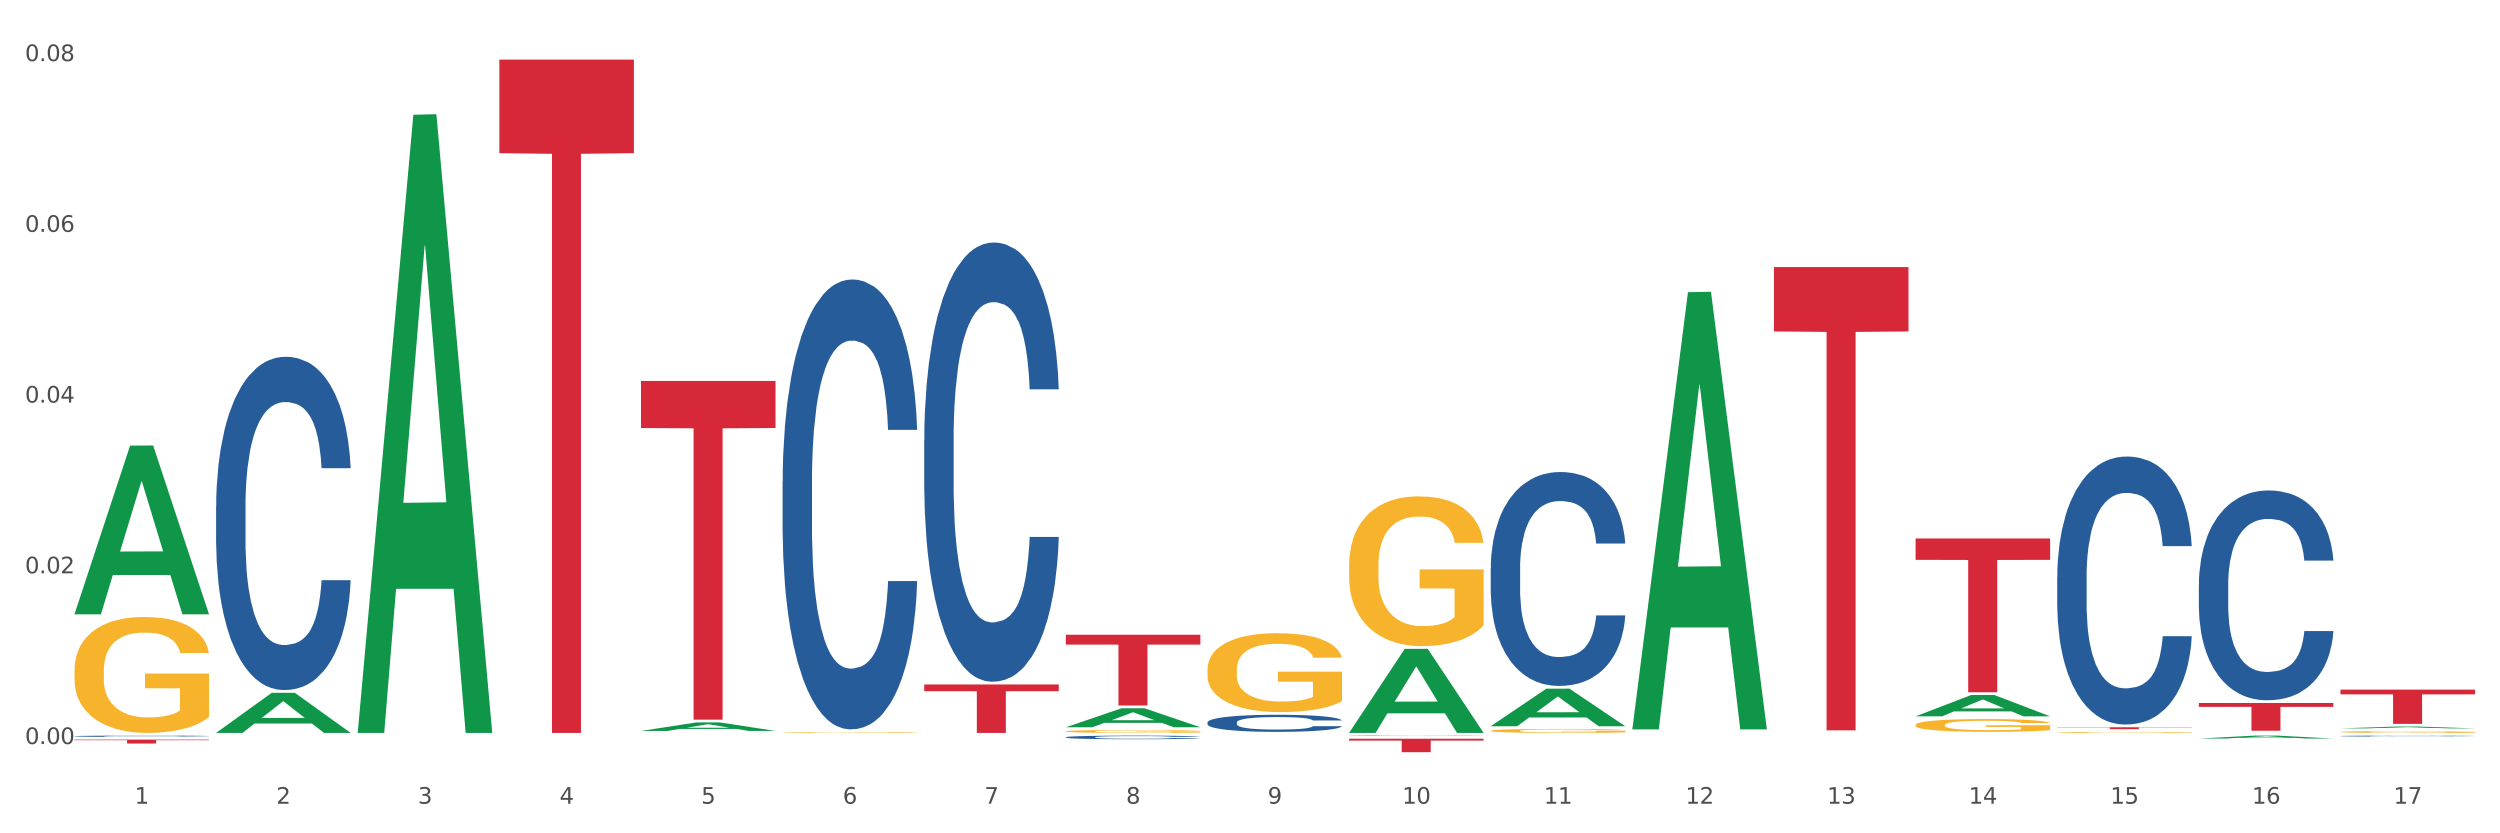 <?xml version="1.0" encoding="utf-8" standalone="no"?>
<!DOCTYPE svg PUBLIC "-//W3C//DTD SVG 1.1//EN"
  "http://www.w3.org/Graphics/SVG/1.1/DTD/svg11.dtd">
<svg xmlns:xlink="http://www.w3.org/1999/xlink" width="1080pt" height="360pt" viewBox="0 0 1080 360" xmlns="http://www.w3.org/2000/svg" version="1.1">
 <rect x="0" y="0" width="1080" height="360" fill="#333333" stroke="none"/>
 <defs>
  <style type="text/css">*{stroke-linejoin: round; stroke-linecap: butt}</style>
 </defs>
 <g id="figure_1">
  <g id="patch_1">
   <path d="M 0 360 
L 1080 360 
L 1080 0 
L 0 0 
z
" style="fill: #ffffff; stroke: #ffffff; stroke-linejoin: miter"/>
  </g>
  <g id="axes_1">
   <g id="matplotlib.axis_1">
    <g id="xtick_1">
     <g id="text_1">
      <!-- 1 -->
      <g style="fill: #4d4d4d" transform="translate(58.182 347.204) scale(0.096 -0.096)">
       <defs>
        <path id="DejaVuSans-31" d="M 794 531 
L 1825 531 
L 1825 4091 
L 703 3866 
L 703 4441 
L 1819 4666 
L 2450 4666 
L 2450 531 
L 3481 531 
L 3481 0 
L 794 0 
L 794 531 
z
" transform="scale(0.016)"/>
       </defs>
       <use xlink:href="#DejaVuSans-31"/>
      </g>
     </g>
    </g>
    <g id="xtick_2">
     <g id="text_2">
      <!-- 2 -->
      <g style="fill: #4d4d4d" transform="translate(119.364 347.204) scale(0.096 -0.096)">
       <defs>
        <path id="DejaVuSans-32" d="M 1228 531 
L 3431 531 
L 3431 0 
L 469 0 
L 469 531 
Q 828 903 1448 1529 
Q 2069 2156 2228 2338 
Q 2531 2678 2651 2914 
Q 2772 3150 2772 3378 
Q 2772 3750 2511 3984 
Q 2250 4219 1831 4219 
Q 1534 4219 1204 4116 
Q 875 4013 500 3803 
L 500 4441 
Q 881 4594 1212 4672 
Q 1544 4750 1819 4750 
Q 2544 4750 2975 4387 
Q 3406 4025 3406 3419 
Q 3406 3131 3298 2873 
Q 3191 2616 2906 2266 
Q 2828 2175 2409 1742 
Q 1991 1309 1228 531 
z
" transform="scale(0.016)"/>
       </defs>
       <use xlink:href="#DejaVuSans-32"/>
      </g>
     </g>
    </g>
    <g id="xtick_3">
     <g id="text_3">
      <!-- 3 -->
      <g style="fill: #4d4d4d" transform="translate(180.545 347.204) scale(0.096 -0.096)">
       <defs>
        <path id="DejaVuSans-33" d="M 2597 2516 
Q 3050 2419 3304 2112 
Q 3559 1806 3559 1356 
Q 3559 666 3084 287 
Q 2609 -91 1734 -91 
Q 1441 -91 1130 -33 
Q 819 25 488 141 
L 488 750 
Q 750 597 1062 519 
Q 1375 441 1716 441 
Q 2309 441 2620 675 
Q 2931 909 2931 1356 
Q 2931 1769 2642 2001 
Q 2353 2234 1838 2234 
L 1294 2234 
L 1294 2753 
L 1863 2753 
Q 2328 2753 2575 2939 
Q 2822 3125 2822 3475 
Q 2822 3834 2567 4026 
Q 2313 4219 1838 4219 
Q 1578 4219 1281 4162 
Q 984 4106 628 3988 
L 628 4550 
Q 988 4650 1302 4700 
Q 1616 4750 1894 4750 
Q 2613 4750 3031 4423 
Q 3450 4097 3450 3541 
Q 3450 3153 3228 2886 
Q 3006 2619 2597 2516 
z
" transform="scale(0.016)"/>
       </defs>
       <use xlink:href="#DejaVuSans-33"/>
      </g>
     </g>
    </g>
    <g id="xtick_4">
     <g id="text_4">
      <!-- 4 -->
      <g style="fill: #4d4d4d" transform="translate(241.726 347.204) scale(0.096 -0.096)">
       <defs>
        <path id="DejaVuSans-34" d="M 2419 4116 
L 825 1625 
L 2419 1625 
L 2419 4116 
z
M 2253 4666 
L 3047 4666 
L 3047 1625 
L 3713 1625 
L 3713 1100 
L 3047 1100 
L 3047 0 
L 2419 0 
L 2419 1100 
L 313 1100 
L 313 1709 
L 2253 4666 
z
" transform="scale(0.016)"/>
       </defs>
       <use xlink:href="#DejaVuSans-34"/>
      </g>
     </g>
    </g>
    <g id="xtick_5">
     <g id="text_5">
      <!-- 5 -->
      <g style="fill: #4d4d4d" transform="translate(302.908 347.204) scale(0.096 -0.096)">
       <defs>
        <path id="DejaVuSans-35" d="M 691 4666 
L 3169 4666 
L 3169 4134 
L 1269 4134 
L 1269 2991 
Q 1406 3038 1543 3061 
Q 1681 3084 1819 3084 
Q 2600 3084 3056 2656 
Q 3513 2228 3513 1497 
Q 3513 744 3044 326 
Q 2575 -91 1722 -91 
Q 1428 -91 1123 -41 
Q 819 9 494 109 
L 494 744 
Q 775 591 1075 516 
Q 1375 441 1709 441 
Q 2250 441 2565 725 
Q 2881 1009 2881 1497 
Q 2881 1984 2565 2268 
Q 2250 2553 1709 2553 
Q 1456 2553 1204 2497 
Q 953 2441 691 2322 
L 691 4666 
z
" transform="scale(0.016)"/>
       </defs>
       <use xlink:href="#DejaVuSans-35"/>
      </g>
     </g>
    </g>
    <g id="xtick_6">
     <g id="text_6">
      <!-- 6 -->
      <g style="fill: #4d4d4d" transform="translate(364.089 347.204) scale(0.096 -0.096)">
       <defs>
        <path id="DejaVuSans-36" d="M 2113 2584 
Q 1688 2584 1439 2293 
Q 1191 2003 1191 1497 
Q 1191 994 1439 701 
Q 1688 409 2113 409 
Q 2538 409 2786 701 
Q 3034 994 3034 1497 
Q 3034 2003 2786 2293 
Q 2538 2584 2113 2584 
z
M 3366 4563 
L 3366 3988 
Q 3128 4100 2886 4159 
Q 2644 4219 2406 4219 
Q 1781 4219 1451 3797 
Q 1122 3375 1075 2522 
Q 1259 2794 1537 2939 
Q 1816 3084 2150 3084 
Q 2853 3084 3261 2657 
Q 3669 2231 3669 1497 
Q 3669 778 3244 343 
Q 2819 -91 2113 -91 
Q 1303 -91 875 529 
Q 447 1150 447 2328 
Q 447 3434 972 4092 
Q 1497 4750 2381 4750 
Q 2619 4750 2861 4703 
Q 3103 4656 3366 4563 
z
" transform="scale(0.016)"/>
       </defs>
       <use xlink:href="#DejaVuSans-36"/>
      </g>
     </g>
    </g>
    <g id="xtick_7">
     <g id="text_7">
      <!-- 7 -->
      <g style="fill: #4d4d4d" transform="translate(425.271 347.204) scale(0.096 -0.096)">
       <defs>
        <path id="DejaVuSans-37" d="M 525 4666 
L 3525 4666 
L 3525 4397 
L 1831 0 
L 1172 0 
L 2766 4134 
L 525 4134 
L 525 4666 
z
" transform="scale(0.016)"/>
       </defs>
       <use xlink:href="#DejaVuSans-37"/>
      </g>
     </g>
    </g>
    <g id="xtick_8">
     <g id="text_8">
      <!-- 8 -->
      <g style="fill: #4d4d4d" transform="translate(486.452 347.204) scale(0.096 -0.096)">
       <defs>
        <path id="DejaVuSans-38" d="M 2034 2216 
Q 1584 2216 1326 1975 
Q 1069 1734 1069 1313 
Q 1069 891 1326 650 
Q 1584 409 2034 409 
Q 2484 409 2743 651 
Q 3003 894 3003 1313 
Q 3003 1734 2745 1975 
Q 2488 2216 2034 2216 
z
M 1403 2484 
Q 997 2584 770 2862 
Q 544 3141 544 3541 
Q 544 4100 942 4425 
Q 1341 4750 2034 4750 
Q 2731 4750 3128 4425 
Q 3525 4100 3525 3541 
Q 3525 3141 3298 2862 
Q 3072 2584 2669 2484 
Q 3125 2378 3379 2068 
Q 3634 1759 3634 1313 
Q 3634 634 3220 271 
Q 2806 -91 2034 -91 
Q 1263 -91 848 271 
Q 434 634 434 1313 
Q 434 1759 690 2068 
Q 947 2378 1403 2484 
z
M 1172 3481 
Q 1172 3119 1398 2916 
Q 1625 2713 2034 2713 
Q 2441 2713 2670 2916 
Q 2900 3119 2900 3481 
Q 2900 3844 2670 4047 
Q 2441 4250 2034 4250 
Q 1625 4250 1398 4047 
Q 1172 3844 1172 3481 
z
" transform="scale(0.016)"/>
       </defs>
       <use xlink:href="#DejaVuSans-38"/>
      </g>
     </g>
    </g>
    <g id="xtick_9">
     <g id="text_9">
      <!-- 9 -->
      <g style="fill: #4d4d4d" transform="translate(547.634 347.204) scale(0.096 -0.096)">
       <defs>
        <path id="DejaVuSans-39" d="M 703 97 
L 703 672 
Q 941 559 1184 500 
Q 1428 441 1663 441 
Q 2288 441 2617 861 
Q 2947 1281 2994 2138 
Q 2813 1869 2534 1725 
Q 2256 1581 1919 1581 
Q 1219 1581 811 2004 
Q 403 2428 403 3163 
Q 403 3881 828 4315 
Q 1253 4750 1959 4750 
Q 2769 4750 3195 4129 
Q 3622 3509 3622 2328 
Q 3622 1225 3098 567 
Q 2575 -91 1691 -91 
Q 1453 -91 1209 -44 
Q 966 3 703 97 
z
M 1959 2075 
Q 2384 2075 2632 2365 
Q 2881 2656 2881 3163 
Q 2881 3666 2632 3958 
Q 2384 4250 1959 4250 
Q 1534 4250 1286 3958 
Q 1038 3666 1038 3163 
Q 1038 2656 1286 2365 
Q 1534 2075 1959 2075 
z
" transform="scale(0.016)"/>
       </defs>
       <use xlink:href="#DejaVuSans-39"/>
      </g>
     </g>
    </g>
    <g id="xtick_10">
     <g id="text_10">
      <!-- 10 -->
      <g style="fill: #4d4d4d" transform="translate(605.761 347.204) scale(0.096 -0.096)">
       <defs>
        <path id="DejaVuSans-30" d="M 2034 4250 
Q 1547 4250 1301 3770 
Q 1056 3291 1056 2328 
Q 1056 1369 1301 889 
Q 1547 409 2034 409 
Q 2525 409 2770 889 
Q 3016 1369 3016 2328 
Q 3016 3291 2770 3770 
Q 2525 4250 2034 4250 
z
M 2034 4750 
Q 2819 4750 3233 4129 
Q 3647 3509 3647 2328 
Q 3647 1150 3233 529 
Q 2819 -91 2034 -91 
Q 1250 -91 836 529 
Q 422 1150 422 2328 
Q 422 3509 836 4129 
Q 1250 4750 2034 4750 
z
" transform="scale(0.016)"/>
       </defs>
       <use xlink:href="#DejaVuSans-31"/>
       <use xlink:href="#DejaVuSans-30" transform="translate(63.623 0)"/>
      </g>
     </g>
    </g>
    <g id="xtick_11">
     <g id="text_11">
      <!-- 11 -->
      <g style="fill: #4d4d4d" transform="translate(666.942 347.204) scale(0.096 -0.096)">
       <use xlink:href="#DejaVuSans-31"/>
       <use xlink:href="#DejaVuSans-31" transform="translate(63.623 0)"/>
      </g>
     </g>
    </g>
    <g id="xtick_12">
     <g id="text_12">
      <!-- 12 -->
      <g style="fill: #4d4d4d" transform="translate(728.124 347.204) scale(0.096 -0.096)">
       <use xlink:href="#DejaVuSans-31"/>
       <use xlink:href="#DejaVuSans-32" transform="translate(63.623 0)"/>
      </g>
     </g>
    </g>
    <g id="xtick_13">
     <g id="text_13">
      <!-- 13 -->
      <g style="fill: #4d4d4d" transform="translate(789.305 347.204) scale(0.096 -0.096)">
       <use xlink:href="#DejaVuSans-31"/>
       <use xlink:href="#DejaVuSans-33" transform="translate(63.623 0)"/>
      </g>
     </g>
    </g>
    <g id="xtick_14">
     <g id="text_14">
      <!-- 14 -->
      <g style="fill: #4d4d4d" transform="translate(850.487 347.204) scale(0.096 -0.096)">
       <use xlink:href="#DejaVuSans-31"/>
       <use xlink:href="#DejaVuSans-34" transform="translate(63.623 0)"/>
      </g>
     </g>
    </g>
    <g id="xtick_15">
     <g id="text_15">
      <!-- 15 -->
      <g style="fill: #4d4d4d" transform="translate(911.668 347.204) scale(0.096 -0.096)">
       <use xlink:href="#DejaVuSans-31"/>
       <use xlink:href="#DejaVuSans-35" transform="translate(63.623 0)"/>
      </g>
     </g>
    </g>
    <g id="xtick_16">
     <g id="text_16">
      <!-- 16 -->
      <g style="fill: #4d4d4d" transform="translate(972.849 347.204) scale(0.096 -0.096)">
       <use xlink:href="#DejaVuSans-31"/>
       <use xlink:href="#DejaVuSans-36" transform="translate(63.623 0)"/>
      </g>
     </g>
    </g>
    <g id="xtick_17">
     <g id="text_17">
      <!-- 17 -->
      <g style="fill: #4d4d4d" transform="translate(1034.031 347.204) scale(0.096 -0.096)">
       <use xlink:href="#DejaVuSans-31"/>
       <use xlink:href="#DejaVuSans-37" transform="translate(63.623 0)"/>
      </g>
     </g>
    </g>
    <g id="xtick_18"/>
    <g id="xtick_19"/>
    <g id="xtick_20"/>
    <g id="xtick_21"/>
    <g id="xtick_22"/>
    <g id="xtick_23"/>
    <g id="xtick_24"/>
    <g id="xtick_25"/>
    <g id="xtick_26"/>
    <g id="xtick_27"/>
    <g id="xtick_28"/>
    <g id="xtick_29"/>
    <g id="xtick_30"/>
    <g id="xtick_31"/>
    <g id="xtick_32"/>
    <g id="xtick_33"/>
   </g>
   <g id="matplotlib.axis_2">
    <g id="ytick_1">
     <g id="text_18">
      <!-- 0.00 -->
      <g style="fill: #4d4d4d" transform="translate(10.8 321.431) scale(0.096 -0.096)">
       <defs>
        <path id="DejaVuSans-2e" d="M 684 794 
L 1344 794 
L 1344 0 
L 684 0 
L 684 794 
z
" transform="scale(0.016)"/>
       </defs>
       <use xlink:href="#DejaVuSans-30"/>
       <use xlink:href="#DejaVuSans-2e" transform="translate(63.623 0)"/>
       <use xlink:href="#DejaVuSans-30" transform="translate(95.41 0)"/>
       <use xlink:href="#DejaVuSans-30" transform="translate(159.033 0)"/>
      </g>
     </g>
    </g>
    <g id="ytick_2">
     <g id="text_19">
      <!-- 0.02 -->
      <g style="fill: #4d4d4d" transform="translate(10.8 247.673) scale(0.096 -0.096)">
       <use xlink:href="#DejaVuSans-30"/>
       <use xlink:href="#DejaVuSans-2e" transform="translate(63.623 0)"/>
       <use xlink:href="#DejaVuSans-30" transform="translate(95.41 0)"/>
       <use xlink:href="#DejaVuSans-32" transform="translate(159.033 0)"/>
      </g>
     </g>
    </g>
    <g id="ytick_3">
     <g id="text_20">
      <!-- 0.04 -->
      <g style="fill: #4d4d4d" transform="translate(10.8 173.915) scale(0.096 -0.096)">
       <use xlink:href="#DejaVuSans-30"/>
       <use xlink:href="#DejaVuSans-2e" transform="translate(63.623 0)"/>
       <use xlink:href="#DejaVuSans-30" transform="translate(95.41 0)"/>
       <use xlink:href="#DejaVuSans-34" transform="translate(159.033 0)"/>
      </g>
     </g>
    </g>
    <g id="ytick_4">
     <g id="text_21">
      <!-- 0.06 -->
      <g style="fill: #4d4d4d" transform="translate(10.8 100.157) scale(0.096 -0.096)">
       <use xlink:href="#DejaVuSans-30"/>
       <use xlink:href="#DejaVuSans-2e" transform="translate(63.623 0)"/>
       <use xlink:href="#DejaVuSans-30" transform="translate(95.41 0)"/>
       <use xlink:href="#DejaVuSans-36" transform="translate(159.033 0)"/>
      </g>
     </g>
    </g>
    <g id="ytick_5">
     <g id="text_22">
      <!-- 0.08 -->
      <g style="fill: #4d4d4d" transform="translate(10.8 26.4) scale(0.096 -0.096)">
       <use xlink:href="#DejaVuSans-30"/>
       <use xlink:href="#DejaVuSans-2e" transform="translate(63.623 0)"/>
       <use xlink:href="#DejaVuSans-30" transform="translate(95.41 0)"/>
       <use xlink:href="#DejaVuSans-38" transform="translate(159.033 0)"/>
      </g>
     </g>
    </g>
    <g id="ytick_6"/>
    <g id="ytick_7"/>
    <g id="ytick_8"/>
    <g id="ytick_9"/>
   </g>
   <g id="PolyCollection_1">
    <path d="M 32.175 265.242 
L 32.235 265.174 
L 56.203 192.507 
L 66.15 192.438 
L 90.297 265.379 
L 78.793 265.379 
L 73.58 248.394 
L 48.833 248.394 
L 48.653 248.668 
L 43.62 265.379 
L 32.175 265.379 
L 32.175 265.242 
L 51.949 238.257 
L 70.464 238.189 
L 61.296 207.985 
L 61.176 207.848 
L 61.056 208.054 
L 51.889 238.189 
L 51.949 238.257 
L 32.175 265.242 
z
" clip-path="url(#p7690d8c95d)" style="fill: #109648"/>
    <path d="M 32.175 289.684 
L 32.244 289.638 
L 32.244 287.992 
L 32.381 286.574 
L 33.067 283.145 
L 34.096 280.31 
L 34.851 278.801 
L 35.606 277.567 
L 36.498 276.332 
L 37.596 275.052 
L 39.586 273.177 
L 40.821 272.217 
L 42.331 271.211 
L 45.076 269.748 
L 47.066 268.925 
L 49.124 268.239 
L 52.487 267.416 
L 54.683 267.05 
L 57.016 266.776 
L 59.829 266.593 
L 61.957 266.547 
L 66.623 266.684 
L 70.603 267.096 
L 72.524 267.416 
L 74.995 267.965 
L 76.299 268.33 
L 78.426 269.062 
L 80.622 270.022 
L 82.131 270.845 
L 84.396 272.4 
L 86.111 273.954 
L 87.69 275.875 
L 88.513 277.201 
L 89.131 278.435 
L 89.68 279.853 
L 90.229 282.093 
L 77.877 282.093 
L 77.397 280.493 
L 76.642 278.984 
L 75.544 277.521 
L 74.583 276.606 
L 72.936 275.463 
L 71.426 274.732 
L 69.848 274.183 
L 67.927 273.726 
L 66.417 273.497 
L 64.29 273.314 
L 60.104 273.36 
L 57.29 273.726 
L 55.369 274.183 
L 54.134 274.595 
L 53.036 275.052 
L 51.801 275.692 
L 50.36 276.652 
L 49.33 277.521 
L 48.301 278.618 
L 47.478 279.716 
L 46.723 280.996 
L 46.105 282.368 
L 45.625 283.785 
L 45.213 285.523 
L 44.87 288.403 
L 44.87 294.668 
L 45.007 296.085 
L 45.35 297.96 
L 45.762 299.377 
L 46.448 301.069 
L 47.066 302.212 
L 48.232 303.858 
L 49.536 305.23 
L 50.566 306.099 
L 51.595 306.83 
L 53.379 307.836 
L 55.369 308.659 
L 57.085 309.162 
L 59.418 309.62 
L 60.996 309.803 
L 62.368 309.894 
L 65.731 309.894 
L 68.133 309.757 
L 70.809 309.437 
L 72.868 309.025 
L 74.583 308.522 
L 76.504 307.699 
L 77.74 306.922 
L 77.74 297.365 
L 62.643 297.32 
L 62.643 290.964 
L 90.297 290.964 
L 90.297 309.62 
L 89.131 310.58 
L 87.827 311.449 
L 86.455 312.226 
L 84.396 313.186 
L 81.926 314.101 
L 79.73 314.741 
L 77.397 315.29 
L 74.652 315.792 
L 71.083 316.25 
L 68.887 316.433 
L 66.143 316.57 
L 62.917 316.616 
L 60.104 316.524 
L 57.359 316.295 
L 54.477 315.884 
L 51.663 315.29 
L 49.536 314.695 
L 47.409 313.964 
L 45.144 313.003 
L 43.36 312.089 
L 41.988 311.266 
L 40.478 310.214 
L 38.831 308.842 
L 37.596 307.608 
L 36.498 306.327 
L 35.332 304.681 
L 34.508 303.264 
L 33.685 301.481 
L 33.204 300.155 
L 32.655 298.097 
L 32.244 295.216 
L 32.175 289.684 
z
" clip-path="url(#p7690d8c95d)" style="fill: #f7b32b"/>
    <path d="M 827.533 232.612 
L 885.656 232.612 
L 885.656 241.847 
L 862.792 241.909 
L 862.792 299.061 
L 850.259 299.061 
L 850.259 241.909 
L 827.533 241.847 
L 827.533 232.675 
L 827.533 232.612 
z
" clip-path="url(#p7690d8c95d)" style="fill: #d62839"/>
    <path d="M 766.352 115.38 
L 824.474 115.38 
L 824.474 143.191 
L 801.611 143.378 
L 801.611 315.5 
L 789.078 315.5 
L 789.078 143.378 
L 766.352 143.191 
L 766.352 115.568 
L 766.352 115.38 
z
" clip-path="url(#p7690d8c95d)" style="fill: #d62839"/>
    <path d="M 582.808 319.13 
L 640.93 319.13 
L 640.93 319.939 
L 618.067 319.944 
L 618.067 324.95 
L 605.533 324.95 
L 605.533 319.944 
L 582.808 319.939 
L 582.808 319.136 
L 582.808 319.13 
z
" clip-path="url(#p7690d8c95d)" style="fill: #d62839"/>
    <path d="M 460.445 274.201 
L 518.567 274.201 
L 518.567 278.454 
L 495.704 278.483 
L 495.704 304.805 
L 483.17 304.805 
L 483.17 278.483 
L 460.445 278.454 
L 460.445 274.23 
L 460.445 274.201 
z
" clip-path="url(#p7690d8c95d)" style="fill: #d62839"/>
    <path d="M 399.263 295.687 
L 457.386 295.687 
L 457.386 298.595 
L 434.523 298.615 
L 434.523 316.616 
L 421.989 316.616 
L 421.989 298.615 
L 399.263 298.595 
L 399.263 295.706 
L 399.263 295.687 
z
" clip-path="url(#p7690d8c95d)" style="fill: #d62839"/>
    <path d="M 276.901 164.562 
L 335.023 164.562 
L 335.023 184.899 
L 312.16 185.036 
L 312.16 310.9 
L 299.626 310.9 
L 299.626 185.036 
L 276.901 184.899 
L 276.901 164.7 
L 276.901 164.562 
z
" clip-path="url(#p7690d8c95d)" style="fill: #d62839"/>
    <path d="M 215.719 25.759 
L 273.842 25.759 
L 273.842 66.179 
L 250.978 66.452 
L 250.978 316.616 
L 238.445 316.616 
L 238.445 66.452 
L 215.719 66.179 
L 215.719 26.033 
L 215.719 25.759 
z
" clip-path="url(#p7690d8c95d)" style="fill: #d62839"/>
    <path d="M 32.175 319.521 
L 90.297 319.521 
L 90.297 319.756 
L 67.434 319.758 
L 67.434 321.213 
L 54.901 321.213 
L 54.901 319.758 
L 32.175 319.756 
L 32.175 319.522 
L 32.175 319.521 
z
" clip-path="url(#p7690d8c95d)" style="fill: #d62839"/>
    <path d="M 32.175 318.039 
L 32.244 318.039 
L 32.244 318.024 
L 32.45 318.004 
L 33.206 317.968 
L 34.167 317.941 
L 35.816 317.908 
L 36.709 317.895 
L 37.877 317.88 
L 40.282 317.855 
L 43.03 317.835 
L 44.954 317.823 
L 46.396 317.816 
L 49.625 317.803 
L 51.48 317.797 
L 53.404 317.792 
L 55.053 317.789 
L 57.801 317.786 
L 60 317.784 
L 62.542 317.784 
L 64.671 317.784 
L 67.488 317.786 
L 71.61 317.792 
L 73.19 317.796 
L 75.32 317.802 
L 77.519 317.811 
L 79.305 317.819 
L 81.366 317.831 
L 83.496 317.847 
L 85.557 317.866 
L 87 317.884 
L 88.168 317.904 
L 89.198 317.927 
L 89.954 317.953 
L 90.297 317.974 
L 77.725 317.974 
L 77.381 317.955 
L 76.694 317.934 
L 76.007 317.92 
L 75.251 317.908 
L 74.084 317.895 
L 73.053 317.887 
L 71.335 317.877 
L 69.755 317.871 
L 68.45 317.867 
L 66.87 317.864 
L 63.503 317.861 
L 61.099 317.861 
L 59.587 317.862 
L 57.732 317.865 
L 56.152 317.868 
L 54.297 317.875 
L 52.854 317.881 
L 51.412 317.89 
L 50.587 317.896 
L 49.351 317.908 
L 48.526 317.917 
L 47.427 317.933 
L 46.809 317.945 
L 45.709 317.974 
L 45.228 317.996 
L 45.022 318.011 
L 44.885 318.028 
L 44.885 318.109 
L 45.297 318.145 
L 45.641 318.161 
L 46.19 318.179 
L 47.221 318.201 
L 48.732 318.224 
L 50.312 318.24 
L 51.618 318.25 
L 52.854 318.257 
L 54.091 318.263 
L 55.603 318.268 
L 56.839 318.271 
L 58.694 318.274 
L 60.893 318.276 
L 62.61 318.276 
L 66.114 318.273 
L 67.694 318.271 
L 69.206 318.267 
L 70.855 318.261 
L 72.16 318.255 
L 72.916 318.25 
L 74.152 318.24 
L 75.114 318.23 
L 75.939 318.218 
L 76.488 318.208 
L 77.106 318.192 
L 77.587 318.174 
L 77.725 318.165 
L 90.297 318.165 
L 90.023 318.184 
L 89.542 318.202 
L 88.58 318.226 
L 87.824 318.24 
L 86.656 318.258 
L 85.419 318.272 
L 83.702 318.288 
L 82.122 318.3 
L 80.473 318.311 
L 78.687 318.32 
L 75.458 318.333 
L 74.29 318.337 
L 71.816 318.343 
L 69.893 318.346 
L 67.076 318.35 
L 64.19 318.352 
L 61.167 318.353 
L 58.488 318.352 
L 55.534 318.348 
L 53.679 318.345 
L 51.618 318.341 
L 49.213 318.333 
L 46.946 318.325 
L 44.816 318.314 
L 42.824 318.302 
L 40.969 318.289 
L 38.564 318.266 
L 36.778 318.245 
L 35.473 318.224 
L 34.58 318.207 
L 33.686 318.185 
L 33.206 318.17 
L 32.45 318.134 
L 32.175 318.1 
L 32.175 318.039 
z
" clip-path="url(#p7690d8c95d)" style="fill: #255c99"/>
    <path d="M 93.356 218.821 
L 93.425 218.69 
L 93.425 215.008 
L 93.631 210.012 
L 94.387 200.808 
L 95.349 193.839 
L 96.998 185.687 
L 97.891 182.268 
L 99.059 178.455 
L 101.463 172.275 
L 104.211 167.016 
L 106.135 164.123 
L 107.578 162.282 
L 110.807 158.995 
L 112.662 157.549 
L 114.585 156.365 
L 116.234 155.577 
L 118.982 154.656 
L 121.181 154.262 
L 123.723 154.13 
L 125.853 154.262 
L 128.67 154.788 
L 132.792 156.365 
L 134.372 157.286 
L 136.502 158.864 
L 138.7 160.967 
L 140.486 163.071 
L 142.547 166.095 
L 144.677 170.04 
L 146.738 175.036 
L 148.181 179.638 
L 149.349 184.503 
L 150.38 190.42 
L 151.135 196.863 
L 151.479 202.254 
L 138.906 202.254 
L 138.563 197.389 
L 137.876 192.13 
L 137.189 188.579 
L 136.433 185.687 
L 135.265 182.4 
L 134.234 180.296 
L 132.517 177.798 
L 130.937 176.22 
L 129.631 175.299 
L 128.051 174.51 
L 124.685 173.722 
L 122.28 173.722 
L 120.769 173.985 
L 118.914 174.642 
L 117.334 175.562 
L 115.479 177.14 
L 114.036 178.849 
L 112.593 181.085 
L 111.769 182.663 
L 110.532 185.555 
L 109.708 187.922 
L 108.608 191.998 
L 107.99 194.891 
L 106.891 202.385 
L 106.41 207.908 
L 106.204 211.721 
L 106.066 215.928 
L 106.066 236.44 
L 106.479 245.644 
L 106.822 249.589 
L 107.372 254.059 
L 108.402 259.845 
L 109.914 265.499 
L 111.494 269.575 
L 112.799 272.073 
L 114.036 273.914 
L 115.273 275.36 
L 116.784 276.675 
L 118.021 277.464 
L 119.876 278.253 
L 122.074 278.647 
L 123.792 278.647 
L 127.295 277.99 
L 128.876 277.332 
L 130.387 276.412 
L 132.036 274.965 
L 133.341 273.388 
L 134.097 272.204 
L 135.334 269.706 
L 136.296 267.076 
L 137.12 264.052 
L 137.67 261.422 
L 138.288 257.478 
L 138.769 253.007 
L 138.906 250.641 
L 151.479 250.641 
L 151.204 255.374 
L 150.723 259.976 
L 149.761 266.156 
L 149.005 269.706 
L 147.838 274.045 
L 146.601 277.727 
L 144.883 281.803 
L 143.303 284.827 
L 141.654 287.457 
L 139.868 289.823 
L 136.639 293.11 
L 135.471 294.031 
L 132.998 295.609 
L 131.074 296.529 
L 128.257 297.45 
L 125.372 297.975 
L 122.349 298.107 
L 119.669 297.844 
L 116.715 297.055 
L 114.86 296.266 
L 112.799 295.083 
L 110.395 293.242 
L 108.127 291.007 
L 105.998 288.377 
L 104.005 285.353 
L 102.15 281.934 
L 99.746 276.28 
L 97.959 270.758 
L 96.654 265.63 
L 95.761 261.291 
L 94.868 255.769 
L 94.387 251.955 
L 93.631 242.751 
L 93.356 234.205 
L 93.356 218.821 
z
" clip-path="url(#p7690d8c95d)" style="fill: #255c99"/>
    <path d="M 338.082 208.063 
L 338.151 207.885 
L 338.151 202.916 
L 338.357 196.171 
L 339.113 183.747 
L 340.074 174.34 
L 341.723 163.336 
L 342.616 158.721 
L 343.784 153.574 
L 346.189 145.232 
L 348.937 138.132 
L 350.861 134.228 
L 352.304 131.743 
L 355.533 127.306 
L 357.387 125.353 
L 359.311 123.756 
L 360.96 122.691 
L 363.708 121.448 
L 365.907 120.916 
L 368.449 120.738 
L 370.578 120.916 
L 373.395 121.626 
L 377.517 123.756 
L 379.097 124.998 
L 381.227 127.128 
L 383.426 129.968 
L 385.212 132.808 
L 387.273 136.89 
L 389.403 142.215 
L 391.464 148.959 
L 392.907 155.171 
L 394.075 161.738 
L 395.105 169.725 
L 395.861 178.422 
L 396.204 185.699 
L 383.632 185.699 
L 383.288 179.132 
L 382.601 172.033 
L 381.914 167.24 
L 381.159 163.336 
L 379.991 158.898 
L 378.96 156.059 
L 377.243 152.686 
L 375.662 150.557 
L 374.357 149.314 
L 372.777 148.249 
L 369.41 147.184 
L 367.006 147.184 
L 365.494 147.539 
L 363.639 148.427 
L 362.059 149.669 
L 360.204 151.799 
L 358.762 154.106 
L 357.319 157.124 
L 356.494 159.253 
L 355.258 163.158 
L 354.433 166.353 
L 353.334 171.855 
L 352.716 175.76 
L 351.616 185.877 
L 351.136 193.331 
L 350.929 198.478 
L 350.792 204.158 
L 350.792 231.846 
L 351.204 244.27 
L 351.548 249.595 
L 352.097 255.63 
L 353.128 263.439 
L 354.639 271.071 
L 356.22 276.573 
L 357.525 279.946 
L 358.762 282.431 
L 359.998 284.383 
L 361.51 286.158 
L 362.746 287.223 
L 364.601 288.288 
L 366.8 288.82 
L 368.517 288.82 
L 372.021 287.933 
L 373.601 287.045 
L 375.113 285.803 
L 376.762 283.85 
L 378.067 281.721 
L 378.823 280.123 
L 380.059 276.751 
L 381.021 273.201 
L 381.846 269.119 
L 382.395 265.569 
L 383.014 260.244 
L 383.494 254.21 
L 383.632 251.015 
L 396.204 251.015 
L 395.93 257.405 
L 395.449 263.617 
L 394.487 271.959 
L 393.731 276.751 
L 392.563 282.608 
L 391.327 287.578 
L 389.609 293.08 
L 388.029 297.162 
L 386.38 300.712 
L 384.594 303.907 
L 381.365 308.344 
L 380.197 309.586 
L 377.723 311.716 
L 375.8 312.959 
L 372.983 314.201 
L 370.097 314.911 
L 367.075 315.088 
L 364.395 314.733 
L 361.441 313.669 
L 359.586 312.604 
L 357.525 311.006 
L 355.12 308.521 
L 352.853 305.504 
L 350.723 301.954 
L 348.731 297.872 
L 346.876 293.257 
L 344.471 285.625 
L 342.685 278.171 
L 341.38 271.249 
L 340.487 265.392 
L 339.594 257.937 
L 339.113 252.79 
L 338.357 240.366 
L 338.082 228.829 
L 338.082 208.063 
z
" clip-path="url(#p7690d8c95d)" style="fill: #255c99"/>
    <path d="M 399.263 190.024 
L 399.332 189.851 
L 399.332 184.999 
L 399.538 178.414 
L 400.294 166.283 
L 401.256 157.099 
L 402.905 146.355 
L 403.798 141.849 
L 404.966 136.824 
L 407.37 128.679 
L 410.118 121.747 
L 412.042 117.935 
L 413.485 115.509 
L 416.714 111.177 
L 418.569 109.27 
L 420.493 107.711 
L 422.141 106.671 
L 424.89 105.458 
L 427.088 104.938 
L 429.63 104.765 
L 431.76 104.938 
L 434.577 105.631 
L 438.699 107.711 
L 440.279 108.924 
L 442.409 111.003 
L 444.607 113.776 
L 446.393 116.549 
L 448.455 120.534 
L 450.584 125.733 
L 452.645 132.318 
L 454.088 138.383 
L 455.256 144.795 
L 456.287 152.593 
L 457.042 161.084 
L 457.386 168.189 
L 444.813 168.189 
L 444.47 161.778 
L 443.783 154.846 
L 443.096 150.167 
L 442.34 146.355 
L 441.172 142.022 
L 440.142 139.25 
L 438.424 135.957 
L 436.844 133.878 
L 435.538 132.665 
L 433.958 131.625 
L 430.592 130.585 
L 428.187 130.585 
L 426.676 130.932 
L 424.821 131.798 
L 423.241 133.011 
L 421.386 135.091 
L 419.943 137.344 
L 418.5 140.29 
L 417.676 142.369 
L 416.439 146.181 
L 415.615 149.301 
L 414.515 154.673 
L 413.897 158.485 
L 412.798 168.363 
L 412.317 175.641 
L 412.111 180.666 
L 411.973 186.212 
L 411.973 213.245 
L 412.386 225.375 
L 412.729 230.574 
L 413.279 236.466 
L 414.309 244.091 
L 415.821 251.542 
L 417.401 256.914 
L 418.706 260.207 
L 419.943 262.633 
L 421.18 264.539 
L 422.691 266.272 
L 423.928 267.312 
L 425.783 268.352 
L 427.981 268.871 
L 429.699 268.871 
L 433.203 268.005 
L 434.783 267.139 
L 436.294 265.926 
L 437.943 264.019 
L 439.248 261.94 
L 440.004 260.38 
L 441.241 257.088 
L 442.203 253.622 
L 443.027 249.636 
L 443.577 246.17 
L 444.195 240.972 
L 444.676 235.08 
L 444.813 231.96 
L 457.386 231.96 
L 457.111 238.199 
L 456.63 244.264 
L 455.668 252.409 
L 454.913 257.088 
L 453.745 262.806 
L 452.508 267.658 
L 450.79 273.03 
L 449.21 277.016 
L 447.561 280.482 
L 445.775 283.601 
L 442.546 287.933 
L 441.378 289.146 
L 438.905 291.226 
L 436.981 292.439 
L 434.164 293.652 
L 431.279 294.345 
L 428.256 294.519 
L 425.577 294.172 
L 422.622 293.132 
L 420.767 292.092 
L 418.706 290.533 
L 416.302 288.107 
L 414.035 285.161 
L 411.905 281.695 
L 409.912 277.709 
L 408.057 273.204 
L 405.653 265.752 
L 403.867 258.474 
L 402.561 251.716 
L 401.668 245.997 
L 400.775 238.719 
L 400.294 233.693 
L 399.538 221.563 
L 399.263 210.299 
L 399.263 190.024 
z
" clip-path="url(#p7690d8c95d)" style="fill: #255c99"/>
    <path d="M 949.896 303.688 
L 1008.019 303.688 
L 1008.019 305.353 
L 985.155 305.365 
L 985.155 315.674 
L 972.622 315.674 
L 972.622 305.365 
L 949.896 305.353 
L 949.896 303.699 
L 949.896 303.688 
z
" clip-path="url(#p7690d8c95d)" style="fill: #d62839"/>
    <path d="M 460.445 318.487 
L 460.514 318.485 
L 460.514 318.445 
L 460.72 318.391 
L 461.475 318.291 
L 462.437 318.215 
L 464.086 318.127 
L 464.979 318.089 
L 466.147 318.048 
L 468.552 317.981 
L 471.3 317.924 
L 473.224 317.892 
L 474.666 317.872 
L 477.895 317.836 
L 479.75 317.821 
L 481.674 317.808 
L 483.323 317.799 
L 486.071 317.789 
L 488.269 317.785 
L 490.811 317.784 
L 492.941 317.785 
L 495.758 317.791 
L 499.88 317.808 
L 501.46 317.818 
L 503.59 317.835 
L 505.789 317.858 
L 507.575 317.881 
L 509.636 317.914 
L 511.766 317.957 
L 513.827 318.011 
L 515.27 318.061 
L 516.437 318.114 
L 517.468 318.178 
L 518.224 318.248 
L 518.567 318.307 
L 505.995 318.307 
L 505.651 318.254 
L 504.964 318.197 
L 504.277 318.158 
L 503.521 318.127 
L 502.353 318.091 
L 501.323 318.068 
L 499.605 318.041 
L 498.025 318.024 
L 496.72 318.014 
L 495.14 318.005 
L 491.773 317.997 
L 489.369 317.997 
L 487.857 317.999 
L 486.002 318.007 
L 484.422 318.017 
L 482.567 318.034 
L 481.124 318.052 
L 479.682 318.077 
L 478.857 318.094 
L 477.621 318.125 
L 476.796 318.151 
L 475.697 318.195 
L 475.079 318.227 
L 473.979 318.308 
L 473.498 318.368 
L 473.292 318.409 
L 473.155 318.455 
L 473.155 318.678 
L 473.567 318.778 
L 473.911 318.821 
L 474.46 318.87 
L 475.491 318.932 
L 477.002 318.994 
L 478.582 319.038 
L 479.888 319.065 
L 481.124 319.085 
L 482.361 319.101 
L 483.872 319.115 
L 485.109 319.124 
L 486.964 319.132 
L 489.163 319.137 
L 490.88 319.137 
L 494.384 319.13 
L 495.964 319.122 
L 497.476 319.112 
L 499.124 319.097 
L 500.43 319.08 
L 501.186 319.067 
L 502.422 319.04 
L 503.384 319.011 
L 504.208 318.978 
L 504.758 318.95 
L 505.376 318.907 
L 505.857 318.858 
L 505.995 318.832 
L 518.567 318.832 
L 518.292 318.884 
L 517.812 318.934 
L 516.85 319.001 
L 516.094 319.04 
L 514.926 319.087 
L 513.689 319.127 
L 511.972 319.171 
L 510.392 319.204 
L 508.743 319.232 
L 506.957 319.258 
L 503.728 319.294 
L 502.56 319.304 
L 500.086 319.321 
L 498.163 319.331 
L 495.346 319.341 
L 492.46 319.347 
L 489.437 319.348 
L 486.758 319.345 
L 483.804 319.337 
L 481.949 319.328 
L 479.888 319.315 
L 477.483 319.295 
L 475.216 319.271 
L 473.086 319.242 
L 471.094 319.21 
L 469.239 319.172 
L 466.834 319.111 
L 465.048 319.051 
L 463.743 318.995 
L 462.849 318.948 
L 461.956 318.888 
L 461.475 318.847 
L 460.72 318.747 
L 460.445 318.654 
L 460.445 318.487 
z
" clip-path="url(#p7690d8c95d)" style="fill: #255c99"/>
    <path d="M 582.808 317.864 
L 582.876 317.864 
L 582.876 317.859 
L 583.083 317.853 
L 583.838 317.842 
L 584.8 317.833 
L 586.449 317.823 
L 587.342 317.819 
L 588.51 317.814 
L 590.915 317.806 
L 593.663 317.8 
L 595.586 317.796 
L 597.029 317.794 
L 600.258 317.79 
L 602.113 317.788 
L 604.037 317.786 
L 605.686 317.785 
L 608.434 317.784 
L 610.632 317.784 
L 613.174 317.784 
L 615.304 317.784 
L 618.121 317.784 
L 622.243 317.786 
L 623.823 317.788 
L 625.953 317.789 
L 628.151 317.792 
L 629.938 317.795 
L 631.999 317.798 
L 634.129 317.803 
L 636.19 317.81 
L 637.632 317.815 
L 638.8 317.821 
L 639.831 317.829 
L 640.587 317.837 
L 640.93 317.843 
L 628.358 317.843 
L 628.014 317.837 
L 627.327 317.831 
L 626.64 317.826 
L 625.884 317.823 
L 624.716 317.819 
L 623.686 317.816 
L 621.968 317.813 
L 620.388 317.811 
L 619.083 317.81 
L 617.503 317.809 
L 614.136 317.808 
L 611.732 317.808 
L 610.22 317.808 
L 608.365 317.809 
L 606.785 317.81 
L 604.93 317.812 
L 603.487 317.814 
L 602.044 317.817 
L 601.22 317.819 
L 599.983 317.823 
L 599.159 317.826 
L 598.06 317.831 
L 597.441 317.834 
L 596.342 317.843 
L 595.861 317.85 
L 595.655 317.855 
L 595.518 317.86 
L 595.518 317.886 
L 595.93 317.897 
L 596.273 317.902 
L 596.823 317.908 
L 597.854 317.915 
L 599.365 317.922 
L 600.945 317.927 
L 602.251 317.93 
L 603.487 317.932 
L 604.724 317.934 
L 606.235 317.936 
L 607.472 317.937 
L 609.327 317.938 
L 611.525 317.938 
L 613.243 317.938 
L 616.747 317.937 
L 618.327 317.936 
L 619.838 317.935 
L 621.487 317.933 
L 622.793 317.931 
L 623.548 317.93 
L 624.785 317.927 
L 625.747 317.924 
L 626.571 317.92 
L 627.121 317.917 
L 627.739 317.912 
L 628.22 317.906 
L 628.358 317.903 
L 640.93 317.903 
L 640.655 317.909 
L 640.174 317.915 
L 639.213 317.923 
L 638.457 317.927 
L 637.289 317.932 
L 636.052 317.937 
L 634.335 317.942 
L 632.754 317.946 
L 631.106 317.949 
L 629.319 317.952 
L 626.09 317.956 
L 624.922 317.957 
L 622.449 317.959 
L 620.525 317.96 
L 617.709 317.961 
L 614.823 317.962 
L 611.8 317.962 
L 609.121 317.962 
L 606.167 317.961 
L 604.312 317.96 
L 602.251 317.958 
L 599.846 317.956 
L 597.579 317.953 
L 595.449 317.95 
L 593.457 317.946 
L 591.602 317.942 
L 589.197 317.935 
L 587.411 317.928 
L 586.105 317.922 
L 585.212 317.916 
L 584.319 317.91 
L 583.838 317.905 
L 583.083 317.894 
L 582.808 317.883 
L 582.808 317.864 
z
" clip-path="url(#p7690d8c95d)" style="fill: #255c99"/>
    <path d="M 643.989 245.434 
L 644.058 245.349 
L 644.058 242.986 
L 644.264 239.78 
L 645.02 233.872 
L 645.982 229.4 
L 647.63 224.168 
L 648.524 221.974 
L 649.691 219.526 
L 652.096 215.56 
L 654.844 212.185 
L 656.768 210.328 
L 658.211 209.147 
L 661.44 207.037 
L 663.295 206.109 
L 665.218 205.349 
L 666.867 204.843 
L 669.615 204.252 
L 671.814 203.999 
L 674.356 203.915 
L 676.485 203.999 
L 679.302 204.336 
L 683.424 205.349 
L 685.005 205.94 
L 687.134 206.953 
L 689.333 208.303 
L 691.119 209.653 
L 693.18 211.594 
L 695.31 214.126 
L 697.371 217.332 
L 698.814 220.286 
L 699.982 223.408 
L 701.012 227.206 
L 701.768 231.341 
L 702.112 234.801 
L 689.539 234.801 
L 689.195 231.678 
L 688.508 228.303 
L 687.821 226.024 
L 687.066 224.168 
L 685.898 222.058 
L 684.867 220.708 
L 683.15 219.104 
L 681.569 218.092 
L 680.264 217.501 
L 678.684 216.995 
L 675.318 216.488 
L 672.913 216.488 
L 671.401 216.657 
L 669.547 217.079 
L 667.966 217.67 
L 666.111 218.683 
L 664.669 219.78 
L 663.226 221.214 
L 662.401 222.227 
L 661.165 224.083 
L 660.34 225.602 
L 659.241 228.218 
L 658.623 230.075 
L 657.524 234.885 
L 657.043 238.429 
L 656.837 240.877 
L 656.699 243.577 
L 656.699 256.742 
L 657.111 262.649 
L 657.455 265.18 
L 658.004 268.05 
L 659.035 271.763 
L 660.546 275.391 
L 662.127 278.008 
L 663.432 279.611 
L 664.669 280.792 
L 665.905 281.721 
L 667.417 282.564 
L 668.653 283.071 
L 670.508 283.577 
L 672.707 283.83 
L 674.424 283.83 
L 677.928 283.408 
L 679.508 282.986 
L 681.02 282.396 
L 682.669 281.467 
L 683.974 280.455 
L 684.73 279.695 
L 685.966 278.092 
L 686.928 276.404 
L 687.753 274.463 
L 688.302 272.775 
L 688.921 270.244 
L 689.402 267.375 
L 689.539 265.856 
L 702.112 265.856 
L 701.837 268.894 
L 701.356 271.847 
L 700.394 275.813 
L 699.638 278.092 
L 698.47 280.877 
L 697.234 283.24 
L 695.516 285.856 
L 693.936 287.797 
L 692.287 289.484 
L 690.501 291.003 
L 687.272 293.113 
L 686.104 293.704 
L 683.631 294.716 
L 681.707 295.307 
L 678.89 295.898 
L 676.005 296.235 
L 672.982 296.32 
L 670.302 296.151 
L 667.348 295.645 
L 665.493 295.138 
L 663.432 294.379 
L 661.027 293.197 
L 658.76 291.763 
L 656.63 290.075 
L 654.638 288.134 
L 652.783 285.94 
L 650.378 282.311 
L 648.592 278.767 
L 647.287 275.476 
L 646.394 272.691 
L 645.501 269.147 
L 645.02 266.699 
L 644.264 260.792 
L 643.989 255.307 
L 643.989 245.434 
z
" clip-path="url(#p7690d8c95d)" style="fill: #255c99"/>
    <path d="M 888.715 249.242 
L 888.784 249.137 
L 888.784 246.176 
L 888.99 242.158 
L 889.745 234.755 
L 890.707 229.151 
L 892.356 222.595 
L 893.249 219.846 
L 894.417 216.779 
L 896.822 211.809 
L 899.57 207.579 
L 901.493 205.253 
L 902.936 203.772 
L 906.165 201.129 
L 908.02 199.966 
L 909.944 199.014 
L 911.593 198.379 
L 914.341 197.639 
L 916.539 197.322 
L 919.081 197.216 
L 921.211 197.322 
L 924.028 197.745 
L 928.15 199.014 
L 929.73 199.754 
L 931.86 201.023 
L 934.058 202.715 
L 935.845 204.407 
L 937.906 206.839 
L 940.036 210.011 
L 942.097 214.03 
L 943.539 217.731 
L 944.707 221.643 
L 945.738 226.402 
L 946.494 231.583 
L 946.837 235.919 
L 934.265 235.919 
L 933.921 232.006 
L 933.234 227.776 
L 932.547 224.921 
L 931.791 222.595 
L 930.623 219.951 
L 929.593 218.259 
L 927.875 216.25 
L 926.295 214.981 
L 924.99 214.241 
L 923.41 213.607 
L 920.043 212.972 
L 917.639 212.972 
L 916.127 213.184 
L 914.272 213.712 
L 912.692 214.453 
L 910.837 215.721 
L 909.394 217.096 
L 907.952 218.894 
L 907.127 220.163 
L 905.89 222.489 
L 905.066 224.393 
L 903.967 227.671 
L 903.348 229.997 
L 902.249 236.024 
L 901.768 240.466 
L 901.562 243.532 
L 901.425 246.916 
L 901.425 263.412 
L 901.837 270.814 
L 902.181 273.987 
L 902.73 277.582 
L 903.761 282.235 
L 905.272 286.782 
L 906.852 290.06 
L 908.158 292.069 
L 909.394 293.549 
L 910.631 294.712 
L 912.142 295.77 
L 913.379 296.404 
L 915.234 297.039 
L 917.432 297.356 
L 919.15 297.356 
L 922.654 296.827 
L 924.234 296.299 
L 925.745 295.558 
L 927.394 294.395 
L 928.7 293.126 
L 929.455 292.175 
L 930.692 290.165 
L 931.654 288.051 
L 932.478 285.618 
L 933.028 283.504 
L 933.646 280.331 
L 934.127 276.736 
L 934.265 274.833 
L 946.837 274.833 
L 946.562 278.639 
L 946.081 282.34 
L 945.12 287.31 
L 944.364 290.165 
L 943.196 293.655 
L 941.959 296.616 
L 940.242 299.894 
L 938.662 302.326 
L 937.013 304.441 
L 935.226 306.344 
L 931.997 308.988 
L 930.829 309.728 
L 928.356 310.997 
L 926.433 311.737 
L 923.616 312.478 
L 920.73 312.9 
L 917.707 313.006 
L 915.028 312.795 
L 912.074 312.16 
L 910.219 311.526 
L 908.158 310.574 
L 905.753 309.094 
L 903.486 307.296 
L 901.356 305.181 
L 899.364 302.749 
L 897.509 300 
L 895.104 295.453 
L 893.318 291.011 
L 892.013 286.887 
L 891.119 283.398 
L 890.226 278.957 
L 889.745 275.89 
L 888.99 268.488 
L 888.715 261.615 
L 888.715 249.242 
z
" clip-path="url(#p7690d8c95d)" style="fill: #255c99"/>
    <path d="M 949.896 252.602 
L 949.965 252.519 
L 949.965 250.201 
L 950.171 247.055 
L 950.927 241.261 
L 951.889 236.873 
L 953.537 231.741 
L 954.431 229.588 
L 955.599 227.188 
L 958.003 223.297 
L 960.751 219.986 
L 962.675 218.164 
L 964.118 217.005 
L 967.347 214.936 
L 969.202 214.025 
L 971.125 213.28 
L 972.774 212.783 
L 975.522 212.204 
L 977.721 211.956 
L 980.263 211.873 
L 982.393 211.956 
L 985.209 212.287 
L 989.331 213.28 
L 990.912 213.86 
L 993.041 214.853 
L 995.24 216.178 
L 997.026 217.502 
L 999.087 219.406 
L 1001.217 221.89 
L 1003.278 225.035 
L 1004.721 227.933 
L 1005.889 230.996 
L 1006.919 234.721 
L 1007.675 238.777 
L 1008.019 242.171 
L 995.446 242.171 
L 995.103 239.108 
L 994.415 235.797 
L 993.728 233.562 
L 992.973 231.741 
L 991.805 229.671 
L 990.774 228.347 
L 989.057 226.774 
L 987.477 225.78 
L 986.171 225.201 
L 984.591 224.704 
L 981.225 224.207 
L 978.82 224.207 
L 977.309 224.373 
L 975.454 224.787 
L 973.873 225.366 
L 972.018 226.36 
L 970.576 227.436 
L 969.133 228.843 
L 968.309 229.837 
L 967.072 231.658 
L 966.247 233.148 
L 965.148 235.714 
L 964.53 237.535 
L 963.431 242.254 
L 962.95 245.731 
L 962.744 248.132 
L 962.606 250.781 
L 962.606 263.695 
L 963.018 269.489 
L 963.362 271.973 
L 963.912 274.787 
L 964.942 278.43 
L 966.454 281.989 
L 968.034 284.556 
L 969.339 286.129 
L 970.576 287.288 
L 971.812 288.198 
L 973.324 289.026 
L 974.56 289.523 
L 976.415 290.019 
L 978.614 290.268 
L 980.331 290.268 
L 983.835 289.854 
L 985.415 289.44 
L 986.927 288.86 
L 988.576 287.95 
L 989.881 286.956 
L 990.637 286.211 
L 991.873 284.638 
L 992.835 282.983 
L 993.66 281.079 
L 994.209 279.423 
L 994.828 276.94 
L 995.309 274.125 
L 995.446 272.635 
L 1008.019 272.635 
L 1007.744 275.615 
L 1007.263 278.513 
L 1006.301 282.403 
L 1005.545 284.638 
L 1004.377 287.37 
L 1003.141 289.688 
L 1001.423 292.254 
L 999.843 294.158 
L 998.194 295.814 
L 996.408 297.304 
L 993.179 299.374 
L 992.011 299.953 
L 989.538 300.947 
L 987.614 301.526 
L 984.797 302.106 
L 981.912 302.437 
L 978.889 302.519 
L 976.209 302.354 
L 973.255 301.857 
L 971.4 301.36 
L 969.339 300.615 
L 966.934 299.456 
L 964.667 298.049 
L 962.538 296.394 
L 960.545 294.49 
L 958.69 292.337 
L 956.286 288.778 
L 954.499 285.301 
L 953.194 282.072 
L 952.301 279.34 
L 951.408 275.864 
L 950.927 273.463 
L 950.171 267.668 
L 949.896 262.287 
L 949.896 252.602 
z
" clip-path="url(#p7690d8c95d)" style="fill: #255c99"/>
    <path d="M 1011.078 317.972 
L 1011.146 317.971 
L 1011.146 317.96 
L 1011.352 317.946 
L 1012.108 317.919 
L 1013.07 317.899 
L 1014.719 317.875 
L 1015.612 317.865 
L 1016.78 317.854 
L 1019.185 317.836 
L 1021.933 317.821 
L 1023.856 317.813 
L 1025.299 317.807 
L 1028.528 317.798 
L 1030.383 317.794 
L 1032.307 317.79 
L 1033.956 317.788 
L 1036.704 317.785 
L 1038.902 317.784 
L 1041.444 317.784 
L 1043.574 317.784 
L 1046.391 317.786 
L 1050.513 317.79 
L 1052.093 317.793 
L 1054.223 317.797 
L 1056.421 317.803 
L 1058.208 317.81 
L 1060.269 317.818 
L 1062.398 317.83 
L 1064.46 317.844 
L 1065.902 317.858 
L 1067.07 317.872 
L 1068.101 317.889 
L 1068.856 317.908 
L 1069.2 317.923 
L 1056.627 317.923 
L 1056.284 317.909 
L 1055.597 317.894 
L 1054.91 317.884 
L 1054.154 317.875 
L 1052.986 317.866 
L 1051.956 317.86 
L 1050.238 317.852 
L 1048.658 317.848 
L 1047.353 317.845 
L 1045.772 317.843 
L 1042.406 317.841 
L 1040.001 317.841 
L 1038.49 317.841 
L 1036.635 317.843 
L 1035.055 317.846 
L 1033.2 317.85 
L 1031.757 317.855 
L 1030.314 317.862 
L 1029.49 317.867 
L 1028.253 317.875 
L 1027.429 317.882 
L 1026.33 317.894 
L 1025.711 317.902 
L 1024.612 317.924 
L 1024.131 317.94 
L 1023.925 317.951 
L 1023.788 317.963 
L 1023.788 318.023 
L 1024.2 318.049 
L 1024.543 318.061 
L 1025.093 318.074 
L 1026.124 318.091 
L 1027.635 318.107 
L 1029.215 318.119 
L 1030.52 318.126 
L 1031.757 318.132 
L 1032.994 318.136 
L 1034.505 318.14 
L 1035.742 318.142 
L 1037.597 318.144 
L 1039.795 318.145 
L 1041.513 318.145 
L 1045.017 318.143 
L 1046.597 318.142 
L 1048.108 318.139 
L 1049.757 318.135 
L 1051.063 318.13 
L 1051.818 318.127 
L 1053.055 318.119 
L 1054.017 318.112 
L 1054.841 318.103 
L 1055.391 318.095 
L 1056.009 318.084 
L 1056.49 318.071 
L 1056.627 318.064 
L 1069.2 318.064 
L 1068.925 318.078 
L 1068.444 318.091 
L 1067.482 318.109 
L 1066.727 318.119 
L 1065.559 318.132 
L 1064.322 318.143 
L 1062.605 318.155 
L 1061.024 318.163 
L 1059.376 318.171 
L 1057.589 318.178 
L 1054.36 318.187 
L 1053.192 318.19 
L 1050.719 318.195 
L 1048.795 318.197 
L 1045.979 318.2 
L 1043.093 318.202 
L 1040.07 318.202 
L 1037.391 318.201 
L 1034.437 318.199 
L 1032.582 318.197 
L 1030.52 318.193 
L 1028.116 318.188 
L 1025.849 318.181 
L 1023.719 318.174 
L 1021.727 318.165 
L 1019.872 318.155 
L 1017.467 318.139 
L 1015.681 318.122 
L 1014.375 318.108 
L 1013.482 318.095 
L 1012.589 318.079 
L 1012.108 318.068 
L 1011.352 318.041 
L 1011.078 318.016 
L 1011.078 317.972 
z
" clip-path="url(#p7690d8c95d)" style="fill: #255c99"/>
    <path d="M 1011.078 316.193 
L 1011.146 316.192 
L 1011.146 316.166 
L 1011.284 316.144 
L 1011.97 316.09 
L 1012.999 316.046 
L 1013.754 316.022 
L 1014.509 316.002 
L 1015.401 315.983 
L 1016.499 315.963 
L 1018.489 315.934 
L 1019.724 315.918 
L 1021.234 315.903 
L 1023.978 315.88 
L 1025.969 315.867 
L 1028.027 315.856 
L 1031.39 315.843 
L 1033.585 315.837 
L 1035.919 315.833 
L 1038.732 315.83 
L 1040.859 315.829 
L 1045.526 315.832 
L 1049.506 315.838 
L 1051.427 315.843 
L 1053.897 315.852 
L 1055.201 315.857 
L 1057.328 315.869 
L 1059.524 315.884 
L 1061.034 315.897 
L 1063.299 315.921 
L 1065.014 315.946 
L 1066.592 315.976 
L 1067.416 315.997 
L 1068.033 316.016 
L 1068.582 316.038 
L 1069.131 316.074 
L 1056.78 316.074 
L 1056.299 316.048 
L 1055.544 316.025 
L 1054.446 316.002 
L 1053.486 315.987 
L 1051.839 315.969 
L 1050.329 315.958 
L 1048.751 315.949 
L 1046.829 315.942 
L 1045.32 315.939 
L 1043.192 315.936 
L 1039.007 315.936 
L 1036.193 315.942 
L 1034.272 315.949 
L 1033.037 315.956 
L 1031.939 315.963 
L 1030.703 315.973 
L 1029.262 315.988 
L 1028.233 316.002 
L 1027.204 316.019 
L 1026.38 316.036 
L 1025.625 316.056 
L 1025.008 316.078 
L 1024.527 316.1 
L 1024.116 316.127 
L 1023.773 316.173 
L 1023.773 316.271 
L 1023.91 316.293 
L 1024.253 316.323 
L 1024.665 316.345 
L 1025.351 316.371 
L 1025.969 316.389 
L 1027.135 316.415 
L 1028.439 316.437 
L 1029.468 316.45 
L 1030.498 316.462 
L 1032.282 316.478 
L 1034.272 316.491 
L 1035.987 316.499 
L 1038.32 316.506 
L 1039.899 316.509 
L 1041.271 316.51 
L 1044.634 316.51 
L 1047.035 316.508 
L 1049.712 316.503 
L 1051.77 316.496 
L 1053.486 316.488 
L 1055.407 316.476 
L 1056.642 316.463 
L 1056.642 316.313 
L 1041.546 316.313 
L 1041.546 316.213 
L 1069.2 316.213 
L 1069.2 316.506 
L 1068.033 316.521 
L 1066.73 316.534 
L 1065.357 316.547 
L 1063.299 316.562 
L 1060.828 316.576 
L 1058.632 316.586 
L 1056.299 316.595 
L 1053.554 316.603 
L 1049.986 316.61 
L 1047.79 316.613 
L 1045.045 316.615 
L 1041.82 316.616 
L 1039.007 316.614 
L 1036.262 316.611 
L 1033.38 316.604 
L 1030.566 316.595 
L 1028.439 316.585 
L 1026.312 316.574 
L 1024.047 316.559 
L 1022.263 316.544 
L 1020.891 316.532 
L 1019.381 316.515 
L 1017.734 316.493 
L 1016.499 316.474 
L 1015.401 316.454 
L 1014.234 316.428 
L 1013.411 316.406 
L 1012.587 316.378 
L 1012.107 316.357 
L 1011.558 316.325 
L 1011.146 316.28 
L 1011.078 316.193 
z
" clip-path="url(#p7690d8c95d)" style="fill: #f7b32b"/>
    <path d="M 888.715 316.382 
L 888.783 316.381 
L 888.783 316.367 
L 888.921 316.355 
L 889.607 316.325 
L 890.636 316.3 
L 891.391 316.287 
L 892.146 316.276 
L 893.038 316.266 
L 894.136 316.254 
L 896.126 316.238 
L 897.361 316.23 
L 898.871 316.221 
L 901.616 316.208 
L 903.606 316.201 
L 905.664 316.195 
L 909.027 316.188 
L 911.223 316.185 
L 913.556 316.183 
L 916.369 316.181 
L 918.497 316.181 
L 923.163 316.182 
L 927.143 316.185 
L 929.064 316.188 
L 931.535 316.193 
L 932.838 316.196 
L 934.966 316.202 
L 937.162 316.211 
L 938.671 316.218 
L 940.936 316.231 
L 942.651 316.245 
L 944.23 316.262 
L 945.053 316.273 
L 945.671 316.284 
L 946.22 316.296 
L 946.769 316.316 
L 934.417 316.316 
L 933.936 316.302 
L 933.182 316.289 
L 932.084 316.276 
L 931.123 316.268 
L 929.476 316.258 
L 927.966 316.252 
L 926.388 316.247 
L 924.467 316.243 
L 922.957 316.241 
L 920.83 316.239 
L 916.644 316.24 
L 913.83 316.243 
L 911.909 316.247 
L 910.674 316.251 
L 909.576 316.254 
L 908.341 316.26 
L 906.899 316.268 
L 905.87 316.276 
L 904.841 316.285 
L 904.017 316.295 
L 903.263 316.306 
L 902.645 316.318 
L 902.165 316.33 
L 901.753 316.345 
L 901.41 316.37 
L 901.41 316.425 
L 901.547 316.437 
L 901.89 316.453 
L 902.302 316.466 
L 902.988 316.48 
L 903.606 316.49 
L 904.772 316.505 
L 906.076 316.517 
L 907.105 316.524 
L 908.135 316.531 
L 909.919 316.539 
L 911.909 316.546 
L 913.624 316.551 
L 915.958 316.555 
L 917.536 316.556 
L 918.908 316.557 
L 922.271 316.557 
L 924.672 316.556 
L 927.349 316.553 
L 929.407 316.55 
L 931.123 316.545 
L 933.044 316.538 
L 934.279 316.531 
L 934.279 316.448 
L 919.183 316.448 
L 919.183 316.393 
L 946.837 316.393 
L 946.837 316.555 
L 945.671 316.563 
L 944.367 316.571 
L 942.994 316.577 
L 940.936 316.586 
L 938.465 316.594 
L 936.269 316.599 
L 933.936 316.604 
L 931.191 316.608 
L 927.623 316.612 
L 925.427 316.614 
L 922.682 316.615 
L 919.457 316.616 
L 916.644 316.615 
L 913.899 316.613 
L 911.017 316.609 
L 908.203 316.604 
L 906.076 316.599 
L 903.949 316.592 
L 901.684 316.584 
L 899.9 316.576 
L 898.528 316.569 
L 897.018 316.56 
L 895.371 316.548 
L 894.136 316.537 
L 893.038 316.526 
L 891.871 316.512 
L 891.048 316.5 
L 890.224 316.484 
L 889.744 316.473 
L 889.195 316.455 
L 888.783 316.43 
L 888.715 316.382 
z
" clip-path="url(#p7690d8c95d)" style="fill: #f7b32b"/>
    <path d="M 827.533 313.187 
L 827.602 313.182 
L 827.602 313 
L 827.739 312.844 
L 828.425 312.466 
L 829.455 312.153 
L 830.21 311.986 
L 830.964 311.85 
L 831.857 311.714 
L 832.954 311.573 
L 834.945 311.366 
L 836.18 311.26 
L 837.689 311.149 
L 840.434 310.987 
L 842.424 310.897 
L 844.483 310.821 
L 847.845 310.73 
L 850.041 310.69 
L 852.374 310.659 
L 855.188 310.639 
L 857.315 310.634 
L 861.981 310.649 
L 865.961 310.695 
L 867.883 310.73 
L 870.353 310.791 
L 871.657 310.831 
L 873.784 310.912 
L 875.98 311.018 
L 877.49 311.108 
L 879.754 311.28 
L 881.47 311.452 
L 883.048 311.663 
L 883.872 311.81 
L 884.489 311.946 
L 885.038 312.102 
L 885.587 312.35 
L 873.235 312.35 
L 872.755 312.173 
L 872 312.007 
L 870.902 311.845 
L 869.941 311.744 
L 868.295 311.618 
L 866.785 311.537 
L 865.207 311.477 
L 863.285 311.426 
L 861.775 311.401 
L 859.648 311.381 
L 855.462 311.386 
L 852.649 311.426 
L 850.727 311.477 
L 849.492 311.522 
L 848.394 311.573 
L 847.159 311.643 
L 845.718 311.749 
L 844.689 311.845 
L 843.659 311.966 
L 842.836 312.087 
L 842.081 312.229 
L 841.464 312.38 
L 840.983 312.536 
L 840.571 312.728 
L 840.228 313.046 
L 840.228 313.737 
L 840.366 313.893 
L 840.709 314.1 
L 841.12 314.257 
L 841.807 314.443 
L 842.424 314.57 
L 843.591 314.751 
L 844.895 314.903 
L 845.924 314.998 
L 846.953 315.079 
L 848.737 315.19 
L 850.727 315.281 
L 852.443 315.336 
L 854.776 315.387 
L 856.354 315.407 
L 857.727 315.417 
L 861.089 315.417 
L 863.491 315.402 
L 866.167 315.367 
L 868.226 315.321 
L 869.941 315.266 
L 871.863 315.175 
L 873.098 315.089 
L 873.098 314.035 
L 858.001 314.03 
L 858.001 313.328 
L 885.656 313.328 
L 885.656 315.387 
L 884.489 315.493 
L 883.185 315.589 
L 881.813 315.674 
L 879.754 315.78 
L 877.284 315.881 
L 875.088 315.952 
L 872.755 316.013 
L 870.01 316.068 
L 866.442 316.118 
L 864.246 316.139 
L 861.501 316.154 
L 858.276 316.159 
L 855.462 316.149 
L 852.717 316.124 
L 849.835 316.078 
L 847.022 316.013 
L 844.895 315.947 
L 842.767 315.866 
L 840.503 315.76 
L 838.719 315.659 
L 837.346 315.569 
L 835.837 315.452 
L 834.19 315.301 
L 832.954 315.165 
L 831.857 315.024 
L 830.69 314.842 
L 829.867 314.686 
L 829.043 314.489 
L 828.563 314.343 
L 828.014 314.115 
L 827.602 313.798 
L 827.533 313.187 
z
" clip-path="url(#p7690d8c95d)" style="fill: #f7b32b"/>
    <path d="M 643.989 315.696 
L 644.058 315.694 
L 644.058 315.638 
L 644.195 315.589 
L 644.881 315.472 
L 645.911 315.375 
L 646.665 315.324 
L 647.42 315.282 
L 648.312 315.239 
L 649.41 315.196 
L 651.4 315.132 
L 652.635 315.099 
L 654.145 315.064 
L 656.89 315.015 
L 658.88 314.986 
L 660.939 314.963 
L 664.301 314.935 
L 666.497 314.922 
L 668.83 314.913 
L 671.644 314.907 
L 673.771 314.905 
L 678.437 314.91 
L 682.417 314.924 
L 684.339 314.935 
L 686.809 314.954 
L 688.113 314.966 
L 690.24 314.991 
L 692.436 315.024 
L 693.946 315.052 
L 696.21 315.105 
L 697.926 315.158 
L 699.504 315.224 
L 700.327 315.269 
L 700.945 315.311 
L 701.494 315.36 
L 702.043 315.436 
L 689.691 315.436 
L 689.211 315.382 
L 688.456 315.33 
L 687.358 315.28 
L 686.397 315.249 
L 684.75 315.21 
L 683.241 315.185 
L 681.662 315.166 
L 679.741 315.15 
L 678.231 315.143 
L 676.104 315.136 
L 671.918 315.138 
L 669.105 315.15 
L 667.183 315.166 
L 665.948 315.18 
L 664.85 315.196 
L 663.615 315.218 
L 662.174 315.25 
L 661.145 315.28 
L 660.115 315.318 
L 659.292 315.355 
L 658.537 315.399 
L 657.919 315.446 
L 657.439 315.494 
L 657.027 315.553 
L 656.684 315.652 
L 656.684 315.866 
L 656.821 315.914 
L 657.164 315.978 
L 657.576 316.027 
L 658.262 316.084 
L 658.88 316.124 
L 660.047 316.18 
L 661.35 316.227 
L 662.38 316.256 
L 663.409 316.281 
L 665.193 316.316 
L 667.183 316.344 
L 668.899 316.361 
L 671.232 316.377 
L 672.81 316.383 
L 674.183 316.386 
L 677.545 316.386 
L 679.947 316.381 
L 682.623 316.37 
L 684.682 316.356 
L 686.397 316.339 
L 688.319 316.311 
L 689.554 316.284 
L 689.554 315.958 
L 674.457 315.956 
L 674.457 315.739 
L 702.112 315.739 
L 702.112 316.377 
L 700.945 316.409 
L 699.641 316.439 
L 698.269 316.466 
L 696.21 316.498 
L 693.74 316.53 
L 691.544 316.551 
L 689.211 316.57 
L 686.466 316.587 
L 682.898 316.603 
L 680.702 316.609 
L 677.957 316.614 
L 674.732 316.616 
L 671.918 316.612 
L 669.173 316.605 
L 666.291 316.591 
L 663.478 316.57 
L 661.35 316.55 
L 659.223 316.525 
L 656.959 316.492 
L 655.174 316.461 
L 653.802 316.433 
L 652.292 316.397 
L 650.645 316.35 
L 649.41 316.308 
L 648.312 316.264 
L 647.146 316.208 
L 646.322 316.159 
L 645.499 316.099 
L 645.018 316.053 
L 644.47 315.983 
L 644.058 315.885 
L 643.989 315.696 
z
" clip-path="url(#p7690d8c95d)" style="fill: #f7b32b"/>
    <path d="M 582.808 244.33 
L 582.876 244.271 
L 582.876 242.145 
L 583.014 240.313 
L 583.7 235.883 
L 584.729 232.221 
L 585.484 230.271 
L 586.239 228.676 
L 587.131 227.082 
L 588.229 225.428 
L 590.219 223.006 
L 591.454 221.765 
L 592.964 220.466 
L 595.709 218.575 
L 597.699 217.512 
L 599.757 216.626 
L 603.12 215.563 
L 605.316 215.09 
L 607.649 214.736 
L 610.462 214.499 
L 612.589 214.44 
L 617.256 214.618 
L 621.236 215.149 
L 623.157 215.563 
L 625.628 216.272 
L 626.931 216.744 
L 629.059 217.689 
L 631.254 218.93 
L 632.764 219.993 
L 635.029 222.001 
L 636.744 224.01 
L 638.322 226.491 
L 639.146 228.204 
L 639.764 229.799 
L 640.312 231.63 
L 640.861 234.525 
L 628.51 234.525 
L 628.029 232.457 
L 627.274 230.508 
L 626.176 228.617 
L 625.216 227.436 
L 623.569 225.959 
L 622.059 225.014 
L 620.481 224.305 
L 618.56 223.714 
L 617.05 223.419 
L 614.923 223.183 
L 610.737 223.242 
L 607.923 223.714 
L 606.002 224.305 
L 604.767 224.837 
L 603.669 225.428 
L 602.433 226.255 
L 600.992 227.495 
L 599.963 228.617 
L 598.934 230.035 
L 598.11 231.453 
L 597.355 233.107 
L 596.738 234.879 
L 596.258 236.71 
L 595.846 238.955 
L 595.503 242.676 
L 595.503 250.769 
L 595.64 252.6 
L 595.983 255.022 
L 596.395 256.853 
L 597.081 259.039 
L 597.699 260.516 
L 598.865 262.642 
L 600.169 264.415 
L 601.198 265.537 
L 602.228 266.482 
L 604.012 267.782 
L 606.002 268.845 
L 607.717 269.495 
L 610.05 270.085 
L 611.629 270.322 
L 613.001 270.44 
L 616.364 270.44 
L 618.765 270.263 
L 621.442 269.849 
L 623.5 269.317 
L 625.216 268.668 
L 627.137 267.604 
L 628.372 266.6 
L 628.372 254.254 
L 613.276 254.195 
L 613.276 245.984 
L 640.93 245.984 
L 640.93 270.085 
L 639.764 271.326 
L 638.46 272.448 
L 637.087 273.452 
L 635.029 274.693 
L 632.558 275.874 
L 630.362 276.701 
L 628.029 277.41 
L 625.284 278.06 
L 621.716 278.651 
L 619.52 278.887 
L 616.775 279.064 
L 613.55 279.123 
L 610.737 279.005 
L 607.992 278.71 
L 605.11 278.178 
L 602.296 277.41 
L 600.169 276.642 
L 598.042 275.697 
L 595.777 274.457 
L 593.993 273.275 
L 592.621 272.212 
L 591.111 270.853 
L 589.464 269.081 
L 588.229 267.486 
L 587.131 265.832 
L 585.964 263.706 
L 585.141 261.874 
L 584.317 259.571 
L 583.837 257.858 
L 583.288 255.199 
L 582.876 251.478 
L 582.808 244.33 
z
" clip-path="url(#p7690d8c95d)" style="fill: #f7b32b"/>
    <path d="M 521.626 289.288 
L 521.695 289.257 
L 521.695 288.137 
L 521.832 287.173 
L 522.518 284.839 
L 523.548 282.911 
L 524.303 281.884 
L 525.057 281.044 
L 525.949 280.204 
L 527.047 279.333 
L 529.037 278.057 
L 530.273 277.404 
L 531.782 276.72 
L 534.527 275.724 
L 536.517 275.164 
L 538.576 274.697 
L 541.938 274.137 
L 544.134 273.889 
L 546.467 273.702 
L 549.281 273.577 
L 551.408 273.546 
L 556.074 273.64 
L 560.054 273.92 
L 561.976 274.137 
L 564.446 274.511 
L 565.75 274.76 
L 567.877 275.257 
L 570.073 275.911 
L 571.583 276.471 
L 573.847 277.528 
L 575.563 278.586 
L 577.141 279.893 
L 577.965 280.795 
L 578.582 281.635 
L 579.131 282.599 
L 579.68 284.124 
L 567.328 284.124 
L 566.848 283.035 
L 566.093 282.008 
L 564.995 281.013 
L 564.034 280.391 
L 562.387 279.613 
L 560.878 279.115 
L 559.299 278.742 
L 557.378 278.431 
L 555.868 278.275 
L 553.741 278.151 
L 549.555 278.182 
L 546.742 278.431 
L 544.82 278.742 
L 543.585 279.022 
L 542.487 279.333 
L 541.252 279.768 
L 539.811 280.422 
L 538.782 281.013 
L 537.752 281.759 
L 536.929 282.506 
L 536.174 283.377 
L 535.556 284.311 
L 535.076 285.275 
L 534.664 286.457 
L 534.321 288.417 
L 534.321 292.679 
L 534.459 293.644 
L 534.802 294.919 
L 535.213 295.884 
L 535.9 297.035 
L 536.517 297.812 
L 537.684 298.932 
L 538.988 299.866 
L 540.017 300.457 
L 541.046 300.955 
L 542.83 301.639 
L 544.82 302.199 
L 546.536 302.541 
L 548.869 302.852 
L 550.447 302.977 
L 551.82 303.039 
L 555.182 303.039 
L 557.584 302.946 
L 560.26 302.728 
L 562.319 302.448 
L 564.034 302.106 
L 565.956 301.546 
L 567.191 301.017 
L 567.191 294.515 
L 552.094 294.484 
L 552.094 290.159 
L 579.749 290.159 
L 579.749 302.852 
L 578.582 303.506 
L 577.278 304.097 
L 575.906 304.626 
L 573.847 305.279 
L 571.377 305.901 
L 569.181 306.337 
L 566.848 306.71 
L 564.103 307.052 
L 560.535 307.363 
L 558.339 307.488 
L 555.594 307.581 
L 552.369 307.612 
L 549.555 307.55 
L 546.81 307.394 
L 543.928 307.114 
L 541.115 306.71 
L 538.988 306.306 
L 536.86 305.808 
L 534.596 305.154 
L 532.812 304.532 
L 531.439 303.972 
L 529.93 303.257 
L 528.283 302.323 
L 527.047 301.483 
L 525.949 300.612 
L 524.783 299.492 
L 523.959 298.528 
L 523.136 297.315 
L 522.656 296.412 
L 522.107 295.012 
L 521.695 293.053 
L 521.626 289.288 
z
" clip-path="url(#p7690d8c95d)" style="fill: #f7b32b"/>
    <path d="M 460.445 315.937 
L 460.514 315.936 
L 460.514 315.895 
L 460.651 315.859 
L 461.337 315.773 
L 462.366 315.701 
L 463.121 315.663 
L 463.876 315.632 
L 464.768 315.601 
L 465.866 315.569 
L 467.856 315.522 
L 469.091 315.497 
L 470.601 315.472 
L 473.346 315.435 
L 475.336 315.414 
L 477.394 315.397 
L 480.757 315.376 
L 482.953 315.367 
L 485.286 315.36 
L 488.099 315.356 
L 490.227 315.355 
L 494.893 315.358 
L 498.873 315.368 
L 500.794 315.376 
L 503.265 315.39 
L 504.568 315.399 
L 506.696 315.418 
L 508.892 315.442 
L 510.401 315.463 
L 512.666 315.502 
L 514.381 315.541 
L 515.96 315.589 
L 516.783 315.623 
L 517.401 315.654 
L 517.95 315.69 
L 518.499 315.746 
L 506.147 315.746 
L 505.666 315.706 
L 504.912 315.668 
L 503.814 315.631 
L 502.853 315.608 
L 501.206 315.579 
L 499.696 315.561 
L 498.118 315.547 
L 496.197 315.535 
L 494.687 315.53 
L 492.56 315.525 
L 488.374 315.526 
L 485.56 315.535 
L 483.639 315.547 
L 482.404 315.557 
L 481.306 315.569 
L 480.071 315.585 
L 478.63 315.609 
L 477.6 315.631 
L 476.571 315.659 
L 475.747 315.686 
L 474.993 315.718 
L 474.375 315.753 
L 473.895 315.789 
L 473.483 315.832 
L 473.14 315.905 
L 473.14 316.063 
L 473.277 316.098 
L 473.62 316.146 
L 474.032 316.181 
L 474.718 316.224 
L 475.336 316.253 
L 476.502 316.294 
L 477.806 316.329 
L 478.835 316.351 
L 479.865 316.369 
L 481.649 316.394 
L 483.639 316.415 
L 485.354 316.428 
L 487.688 316.439 
L 489.266 316.444 
L 490.638 316.446 
L 494.001 316.446 
L 496.403 316.443 
L 499.079 316.435 
L 501.137 316.424 
L 502.853 316.412 
L 504.774 316.391 
L 506.01 316.371 
L 506.01 316.131 
L 490.913 316.13 
L 490.913 315.969 
L 518.567 315.969 
L 518.567 316.439 
L 517.401 316.464 
L 516.097 316.485 
L 514.724 316.505 
L 512.666 316.529 
L 510.195 316.552 
L 508 316.568 
L 505.666 316.582 
L 502.922 316.595 
L 499.353 316.606 
L 497.157 316.611 
L 494.413 316.614 
L 491.187 316.616 
L 488.374 316.613 
L 485.629 316.607 
L 482.747 316.597 
L 479.933 316.582 
L 477.806 316.567 
L 475.679 316.549 
L 473.414 316.525 
L 471.63 316.502 
L 470.258 316.481 
L 468.748 316.454 
L 467.101 316.42 
L 465.866 316.389 
L 464.768 316.356 
L 463.601 316.315 
L 462.778 316.279 
L 461.955 316.234 
L 461.474 316.201 
L 460.925 316.149 
L 460.514 316.077 
L 460.445 315.937 
z
" clip-path="url(#p7690d8c95d)" style="fill: #f7b32b"/>
    <path d="M 338.082 316.422 
L 338.151 316.422 
L 338.151 316.41 
L 338.288 316.4 
L 338.974 316.376 
L 340.003 316.355 
L 340.758 316.344 
L 341.513 316.336 
L 342.405 316.327 
L 343.503 316.318 
L 345.493 316.304 
L 346.728 316.297 
L 348.238 316.29 
L 350.983 316.279 
L 352.973 316.274 
L 355.032 316.269 
L 358.394 316.263 
L 360.59 316.26 
L 362.923 316.258 
L 365.737 316.257 
L 367.864 316.257 
L 372.53 316.258 
L 376.51 316.26 
L 378.431 316.263 
L 380.902 316.267 
L 382.206 316.269 
L 384.333 316.275 
L 386.529 316.281 
L 388.038 316.287 
L 390.303 316.298 
L 392.019 316.31 
L 393.597 316.323 
L 394.42 316.333 
L 395.038 316.342 
L 395.587 316.352 
L 396.136 316.368 
L 383.784 316.368 
L 383.304 316.357 
L 382.549 316.346 
L 381.451 316.335 
L 380.49 316.329 
L 378.843 316.32 
L 377.334 316.315 
L 375.755 316.311 
L 373.834 316.308 
L 372.324 316.306 
L 370.197 316.305 
L 366.011 316.305 
L 363.198 316.308 
L 361.276 316.311 
L 360.041 316.314 
L 358.943 316.318 
L 357.708 316.322 
L 356.267 316.329 
L 355.237 316.335 
L 354.208 316.343 
L 353.385 316.351 
L 352.63 316.36 
L 352.012 316.37 
L 351.532 316.38 
L 351.12 316.393 
L 350.777 316.413 
L 350.777 316.458 
L 350.914 316.468 
L 351.257 316.482 
L 351.669 316.492 
L 352.355 316.504 
L 352.973 316.512 
L 354.139 316.524 
L 355.443 316.534 
L 356.473 316.54 
L 357.502 316.545 
L 359.286 316.553 
L 361.276 316.558 
L 362.992 316.562 
L 365.325 316.565 
L 366.903 316.567 
L 368.276 316.567 
L 371.638 316.567 
L 374.04 316.566 
L 376.716 316.564 
L 378.775 316.561 
L 380.49 316.558 
L 382.412 316.552 
L 383.647 316.546 
L 383.647 316.478 
L 368.55 316.477 
L 368.55 316.432 
L 396.204 316.432 
L 396.204 316.565 
L 395.038 316.572 
L 393.734 316.578 
L 392.362 316.584 
L 390.303 316.591 
L 387.833 316.598 
L 385.637 316.602 
L 383.304 316.606 
L 380.559 316.61 
L 376.99 316.613 
L 374.795 316.614 
L 372.05 316.615 
L 368.824 316.616 
L 366.011 316.615 
L 363.266 316.613 
L 360.384 316.61 
L 357.571 316.606 
L 355.443 316.602 
L 353.316 316.597 
L 351.052 316.59 
L 349.267 316.583 
L 347.895 316.577 
L 346.385 316.57 
L 344.738 316.56 
L 343.503 316.551 
L 342.405 316.542 
L 341.239 316.53 
L 340.415 316.52 
L 339.592 316.507 
L 339.111 316.498 
L 338.562 316.483 
L 338.151 316.462 
L 338.082 316.422 
z
" clip-path="url(#p7690d8c95d)" style="fill: #f7b32b"/>
    <path d="M 521.626 312.097 
L 521.695 312.09 
L 521.695 311.901 
L 521.901 311.645 
L 522.657 311.173 
L 523.619 310.816 
L 525.268 310.398 
L 526.161 310.223 
L 527.329 310.027 
L 529.733 309.71 
L 532.481 309.441 
L 534.405 309.293 
L 535.848 309.198 
L 539.077 309.03 
L 540.932 308.956 
L 542.855 308.895 
L 544.504 308.854 
L 547.252 308.807 
L 549.451 308.787 
L 551.993 308.78 
L 554.123 308.787 
L 556.939 308.814 
L 561.062 308.895 
L 562.642 308.942 
L 564.772 309.023 
L 566.97 309.131 
L 568.756 309.239 
L 570.817 309.394 
L 572.947 309.596 
L 575.008 309.852 
L 576.451 310.088 
L 577.619 310.337 
L 578.649 310.641 
L 579.405 310.971 
L 579.749 311.247 
L 567.176 311.247 
L 566.833 310.998 
L 566.146 310.728 
L 565.459 310.546 
L 564.703 310.398 
L 563.535 310.229 
L 562.504 310.122 
L 560.787 309.994 
L 559.207 309.913 
L 557.901 309.865 
L 556.321 309.825 
L 552.955 309.785 
L 550.55 309.785 
L 549.039 309.798 
L 547.184 309.832 
L 545.604 309.879 
L 543.749 309.96 
L 542.306 310.047 
L 540.863 310.162 
L 540.039 310.243 
L 538.802 310.391 
L 537.978 310.513 
L 536.878 310.721 
L 536.26 310.87 
L 535.161 311.254 
L 534.68 311.537 
L 534.474 311.733 
L 534.336 311.948 
L 534.336 313 
L 534.749 313.472 
L 535.092 313.674 
L 535.642 313.903 
L 536.672 314.199 
L 538.184 314.489 
L 539.764 314.698 
L 541.069 314.826 
L 542.306 314.921 
L 543.542 314.995 
L 545.054 315.062 
L 546.291 315.103 
L 548.146 315.143 
L 550.344 315.163 
L 552.062 315.163 
L 555.565 315.13 
L 557.146 315.096 
L 558.657 315.049 
L 560.306 314.975 
L 561.611 314.894 
L 562.367 314.833 
L 563.604 314.705 
L 564.565 314.57 
L 565.39 314.415 
L 565.939 314.28 
L 566.558 314.078 
L 567.039 313.849 
L 567.176 313.728 
L 579.749 313.728 
L 579.474 313.97 
L 578.993 314.206 
L 578.031 314.523 
L 577.275 314.705 
L 576.107 314.927 
L 574.871 315.116 
L 573.153 315.325 
L 571.573 315.48 
L 569.924 315.615 
L 568.138 315.736 
L 564.909 315.905 
L 563.741 315.952 
L 561.268 316.033 
L 559.344 316.08 
L 556.527 316.127 
L 553.642 316.154 
L 550.619 316.161 
L 547.939 316.147 
L 544.985 316.107 
L 543.13 316.067 
L 541.069 316.006 
L 538.665 315.912 
L 536.397 315.797 
L 534.268 315.662 
L 532.275 315.507 
L 530.42 315.332 
L 528.016 315.042 
L 526.229 314.759 
L 524.924 314.496 
L 524.031 314.274 
L 523.138 313.991 
L 522.657 313.795 
L 521.901 313.323 
L 521.626 312.885 
L 521.626 312.097 
z
" clip-path="url(#p7690d8c95d)" style="fill: #255c99"/>
    <path d="M 1011.078 297.906 
L 1069.2 297.906 
L 1069.2 299.963 
L 1046.337 299.977 
L 1046.337 312.705 
L 1033.803 312.705 
L 1033.803 299.977 
L 1011.078 299.963 
L 1011.078 297.92 
L 1011.078 297.906 
z
" clip-path="url(#p7690d8c95d)" style="fill: #d62839"/>
    <path d="M 888.715 314.174 
L 946.837 314.174 
L 946.837 314.291 
L 923.974 314.292 
L 923.974 315.013 
L 911.44 315.013 
L 911.44 314.292 
L 888.715 314.291 
L 888.715 314.175 
L 888.715 314.174 
z
" clip-path="url(#p7690d8c95d)" style="fill: #d62839"/>
    <path d="M 949.896 319.049 
L 949.956 319.048 
L 973.924 317.785 
L 983.871 317.784 
L 1008.019 319.052 
L 996.514 319.052 
L 991.301 318.757 
L 966.554 318.757 
L 966.374 318.761 
L 961.341 319.052 
L 949.896 319.052 
L 949.896 319.049 
L 969.67 318.58 
L 988.185 318.579 
L 979.017 318.054 
L 978.897 318.052 
L 978.778 318.055 
L 969.61 318.579 
L 969.67 318.58 
L 949.896 319.049 
z
" clip-path="url(#p7690d8c95d)" style="fill: #109648"/>
    <path d="M 582.808 316.547 
L 582.868 316.513 
L 606.836 280.325 
L 616.782 280.291 
L 640.93 316.616 
L 629.425 316.616 
L 624.212 308.157 
L 599.465 308.157 
L 599.286 308.293 
L 594.252 316.616 
L 582.808 316.616 
L 582.808 316.547 
L 602.581 303.109 
L 621.097 303.075 
L 611.929 288.034 
L 611.809 287.965 
L 611.689 288.068 
L 602.521 303.075 
L 602.581 303.109 
L 582.808 316.547 
z
" clip-path="url(#p7690d8c95d)" style="fill: #109648"/>
    <path d="M 643.989 313.707 
L 644.049 313.691 
L 668.017 297.503 
L 677.964 297.488 
L 702.112 313.737 
L 690.607 313.737 
L 685.394 309.953 
L 660.647 309.953 
L 660.467 310.014 
L 655.434 313.737 
L 643.989 313.737 
L 643.989 313.707 
L 663.763 307.695 
L 682.278 307.68 
L 673.11 300.951 
L 672.99 300.921 
L 672.871 300.967 
L 663.703 307.68 
L 663.763 307.695 
L 643.989 313.707 
z
" clip-path="url(#p7690d8c95d)" style="fill: #109648"/>
    <path d="M 705.171 314.734 
L 705.23 314.556 
L 729.198 126.218 
L 739.145 126.041 
L 763.293 315.089 
L 751.788 315.089 
L 746.575 271.066 
L 721.828 271.066 
L 721.649 271.776 
L 716.615 315.089 
L 705.171 315.089 
L 705.171 314.734 
L 724.944 244.795 
L 743.459 244.617 
L 734.292 166.336 
L 734.172 165.981 
L 734.052 166.513 
L 724.884 244.617 
L 724.944 244.795 
L 705.171 314.734 
z
" clip-path="url(#p7690d8c95d)" style="fill: #109648"/>
    <path d="M 827.533 309.449 
L 827.593 309.44 
L 851.561 300.238 
L 861.508 300.23 
L 885.656 309.466 
L 874.151 309.466 
L 868.938 307.315 
L 844.191 307.315 
L 844.011 307.35 
L 838.978 309.466 
L 827.533 309.466 
L 827.533 309.449 
L 847.307 306.032 
L 865.822 306.023 
L 856.654 302.198 
L 856.535 302.181 
L 856.415 302.207 
L 847.247 306.023 
L 847.307 306.032 
L 827.533 309.449 
z
" clip-path="url(#p7690d8c95d)" style="fill: #109648"/>
    <path d="M 460.445 314.171 
L 460.505 314.163 
L 484.473 305.981 
L 494.42 305.973 
L 518.567 314.186 
L 507.063 314.186 
L 501.85 312.274 
L 477.103 312.274 
L 476.923 312.305 
L 471.89 314.186 
L 460.445 314.186 
L 460.445 314.171 
L 480.218 311.132 
L 498.734 311.125 
L 489.566 307.724 
L 489.446 307.708 
L 489.326 307.731 
L 480.159 311.125 
L 480.218 311.132 
L 460.445 314.171 
z
" clip-path="url(#p7690d8c95d)" style="fill: #109648"/>
    <path d="M 276.901 315.763 
L 276.961 315.759 
L 300.929 312.072 
L 310.875 312.069 
L 335.023 315.77 
L 323.518 315.77 
L 318.305 314.908 
L 293.558 314.908 
L 293.379 314.922 
L 288.345 315.77 
L 276.901 315.77 
L 276.901 315.763 
L 296.674 314.394 
L 315.19 314.39 
L 306.022 312.857 
L 305.902 312.85 
L 305.782 312.861 
L 296.614 314.39 
L 296.674 314.394 
L 276.901 315.763 
z
" clip-path="url(#p7690d8c95d)" style="fill: #109648"/>
    <path d="M 1011.078 314.66 
L 1011.138 314.659 
L 1035.106 313.873 
L 1045.052 313.873 
L 1069.2 314.661 
L 1057.695 314.661 
L 1052.482 314.478 
L 1027.735 314.478 
L 1027.556 314.481 
L 1022.522 314.661 
L 1011.078 314.661 
L 1011.078 314.66 
L 1030.851 314.368 
L 1049.366 314.367 
L 1040.199 314.041 
L 1040.079 314.039 
L 1039.959 314.042 
L 1030.791 314.367 
L 1030.851 314.368 
L 1011.078 314.66 
z
" clip-path="url(#p7690d8c95d)" style="fill: #109648"/>
    <path d="M 93.356 316.583 
L 93.416 316.567 
L 117.384 299.291 
L 127.331 299.275 
L 151.479 316.616 
L 139.974 316.616 
L 134.761 312.578 
L 110.014 312.578 
L 109.834 312.643 
L 104.801 316.616 
L 93.356 316.616 
L 93.356 316.583 
L 113.13 310.168 
L 131.645 310.152 
L 122.478 302.971 
L 122.358 302.939 
L 122.238 302.987 
L 113.07 310.152 
L 113.13 310.168 
L 93.356 316.583 
z
" clip-path="url(#p7690d8c95d)" style="fill: #109648"/>
    <path d="M 154.538 316.114 
L 154.598 315.863 
L 178.566 49.575 
L 188.512 49.324 
L 212.66 316.616 
L 201.156 316.616 
L 195.943 254.373 
L 171.196 254.373 
L 171.016 255.377 
L 165.983 316.616 
L 154.538 316.616 
L 154.538 316.114 
L 174.311 217.228 
L 192.827 216.977 
L 183.659 106.296 
L 183.539 105.794 
L 183.419 106.547 
L 174.251 216.977 
L 174.311 217.228 
L 154.538 316.114 
z
" clip-path="url(#p7690d8c95d)" style="fill: #109648"/>
   </g>
  </g>
 </g>
 <defs>
  <clipPath id="p7690d8c95d">
   <rect x="32.175" y="10.8" width="1037.025" height="329.109"/>
  </clipPath>
 </defs>
</svg>
